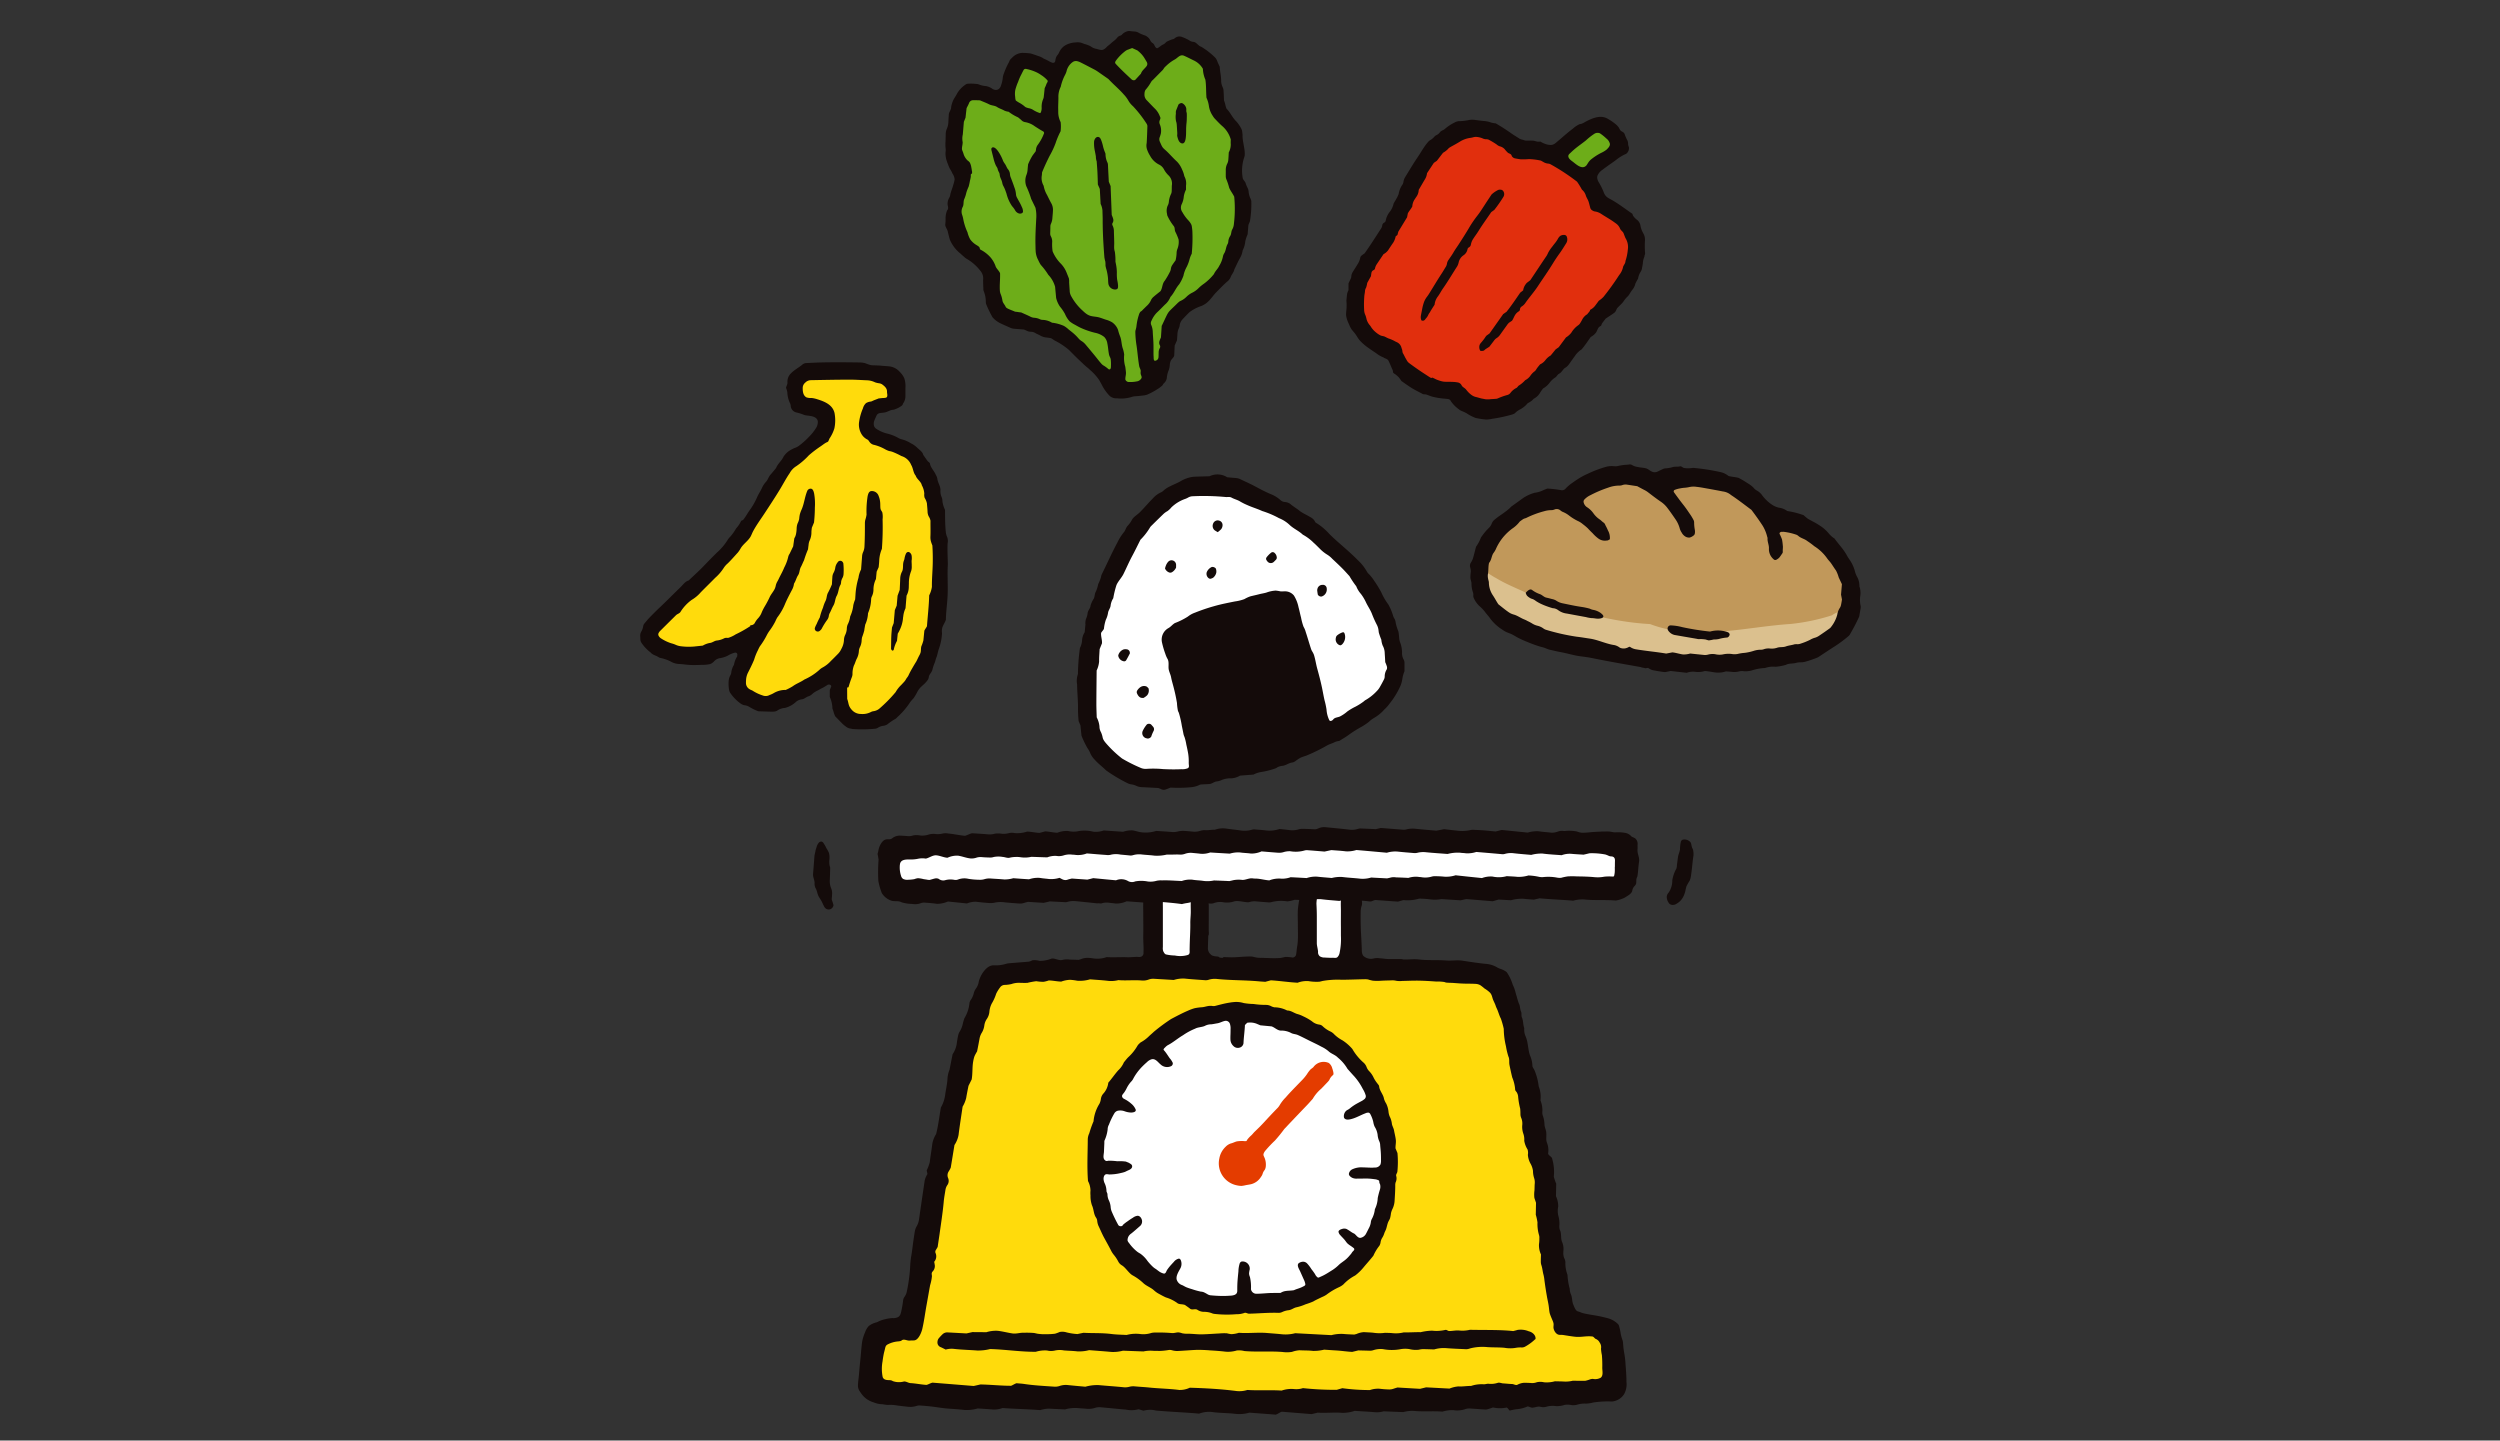 <svg xmlns="http://www.w3.org/2000/svg" width="328" height="189" viewBox="0 0 328 189">
  <rect x="0" y="0" width="328" height="189" fill="#333333" stroke="none"/>
  <g id="infographic09" transform="translate(-616 -4451)">
    <rect id="長方形_4356" data-name="長方形 4356" width="328" height="189" transform="translate(616 4451)" fill="none"/>
    <g id="グループ_8652" data-name="グループ 8652" transform="translate(700 4455.063)">
      <path id="パス_11397" data-name="パス 11397" d="M612.9,318.74c-.441,0-.732-.486-1.16-1.287-1.016-2.016-3.018-3.129-4.412-4.736-1.531-1.564-4.3-2.206-6.382-3.007-2.813.02-4.245-1.2-4.614-4.262.082-2.594-.647-3.7-2.94-5.1-3.316-2.437-1.669-6.308-.863-9.464-.111-1.008-.818-1.751-1.072-2.622-.474-1.86.165-3.874.295-5.809,1.694-7.128,5.171.295,6.833-3.7.971-5.464,2.8-3.208,5.907-2.34a1.238,1.238,0,0,0,1.243-1.094c1.428-3.794,4.507,1.038,6.463-1.145,1.608-1.246,2.013-2.537,4.169-1.321.37.454,1.336,1.917,1.863,1.685.677-.023,1.215-.614,1.8-1a3.663,3.663,0,0,0,1.152-.544,13.765,13.765,0,0,1,3.978,2.5c.977,1.9.568,4.5,1.386,6.553,1.264,1.465,2.313,2.916,2.224,4.954.057,1.333-.516,2.706-.19,3.853.149.591.726,1.239.771,1.8a14.345,14.345,0,0,1-6.06,14.213c-3.85,1.43-2.8,4.66-4.1,7.5-.32,3.714-2.518,4.333-6.285,4.377" transform="translate(-550.399 -271.425)" fill="#6dad19"/>
      <path id="パス_11398" data-name="パス 11398" d="M608.65,273.2c.065.025.129.051.194.07a3.3,3.3,0,0,1,.693.258c.139.078.268.176.41.246a2.221,2.221,0,0,0,.458.132,3.646,3.646,0,0,0,.564.135c.348.032.612-.243.83-.474a1.4,1.4,0,0,1,.183-.146c.22-.178.424-.377.651-.55a2.428,2.428,0,0,0,.452-.431.766.766,0,0,1,.414-.28.376.376,0,0,0,.182-.1,1.544,1.544,0,0,1,.861-.5,1.153,1.153,0,0,1,.333.016c.162.024.324.033.488.044a1.133,1.133,0,0,1,.6.2,5.718,5.718,0,0,0,.837.34,1.661,1.661,0,0,1,.456.351,1.1,1.1,0,0,1,.174.271.848.848,0,0,0,.284.342.573.573,0,0,1,.234.243c.081.177.246.573.5.4a2.313,2.313,0,0,0,.3-.21,2,2,0,0,1,.471-.279c.132-.075.265-.269.4-.339a5.713,5.713,0,0,1,.628-.269c.081-.028.174-.037.249-.068a1.864,1.864,0,0,0,.233-.164.916.916,0,0,1,.869-.1,5.264,5.264,0,0,1,.987.469,1,1,0,0,0,.511.172c.38.028.656.554,1.013.637a9.669,9.669,0,0,1,1.862,1.453,1.655,1.655,0,0,1,.261.477c.083.228.195.444.311.7.022.575.181,1.183.186,1.792a1.985,1.985,0,0,0,.195.88,1.3,1.3,0,0,1,.123.531c.029.425.041.851.056,1.217.166.392.185.728.33,1.076.546.557.731,1.129,1.294,1.686a4.385,4.385,0,0,1,.621.9,1.17,1.17,0,0,1,.153.52c.009.121.039.243.037.364-.022.853.318,1.705.288,2.559a1.092,1.092,0,0,1-.069.356,5.478,5.478,0,0,0-.2,2.7c.023.251.314.445.381.676a3.519,3.519,0,0,0,.279.674,1.4,1.4,0,0,1,.122.529,2.678,2.678,0,0,0,.259.871.96.96,0,0,1,.089.35,13.3,13.3,0,0,1-.182,2.587c-.054.136-.123.305-.2.491-.033.409-.069.834-.1,1.216a5.489,5.489,0,0,0-.306.9,3.214,3.214,0,0,1-.348,1.219,2.763,2.763,0,0,1-.362,1.023c-.267.477-.487.979-.727,1.47-.062.373-.348.637-.473.981a1.424,1.424,0,0,1-.428.586c-.513.434-.967.926-1.439,1.4s-.72.933-1.227,1.368a2.786,2.786,0,0,1-.779.47,5.37,5.37,0,0,0-1.559.819c-.305.3-.6.608-.888.921a1.438,1.438,0,0,0-.383.813,1.157,1.157,0,0,1-.1.348,1.941,1.941,0,0,0-.187.7c-.013.3-.045.608-.066.9-.1.23-.2.453-.3.685-.018.415-.039.839-.058,1.265-.009.249-.323.48-.443.694a1.687,1.687,0,0,0-.138.527,2.43,2.43,0,0,1-.132.715,3.152,3.152,0,0,0-.26,1.058,1.157,1.157,0,0,1-.327.636.953.953,0,0,0-.144.153.737.737,0,0,1-.13.2,4.364,4.364,0,0,1-.655.485,8.924,8.924,0,0,1-1.31.7,2.222,2.222,0,0,1-.609.123c-.3.046-.6.069-.9.094a1.58,1.58,0,0,0-.536.093,4.625,4.625,0,0,1-1.9.18,1.346,1.346,0,0,1-.968-.3,5.658,5.658,0,0,1-1.088-1.549c-.1-.177-.2-.357-.3-.534a6.6,6.6,0,0,0-1.184-1.32,4.963,4.963,0,0,0-.435-.387c-.312-.245-.584-.533-.875-.8-.5-.461-.974-.947-1.449-1.431a9.47,9.47,0,0,0-1.913-1.27c-.15-.1-.306-.2-.471-.3-.172-.028-.349-.064-.529-.082a2.069,2.069,0,0,1-.869-.254c-.207-.122-.44-.207-.651-.328a1.1,1.1,0,0,0-.574-.178c-.428-.029-.322-.043-.922-.294l-1.271-.1a1.554,1.554,0,0,1-.526-.132c-.387-.175-.779-.336-1.16-.523a3.205,3.205,0,0,1-1.172-.853,14.387,14.387,0,0,1-.8-1.636.932.932,0,0,1-.081-.354,3.694,3.694,0,0,0-.27-1.426.9.9,0,0,1-.052-.358c-.017-.365-.034-.731-.034-1.1a1.547,1.547,0,0,0-.312-1.164,6.206,6.206,0,0,0-1.83-1.624,1.479,1.479,0,0,1-.294-.217c-.183-.153-.36-.312-.534-.476a4.628,4.628,0,0,1-1.391-1.83c-.11-.364-.2-.74-.286-1.11-.068-.279-.327-.567-.318-.852a5.851,5.851,0,0,0,.04-.851,2.738,2.738,0,0,1,.167-.927.466.466,0,0,1,.088-.16c.185-.257-.009-.553.008-.86a1.578,1.578,0,0,1,.2-.7,1.127,1.127,0,0,0,.137-.336c.078-.493.3-.932.417-1.413a3.594,3.594,0,0,0,.172-.7,1.527,1.527,0,0,0-.267-.739c-.051-.094-.093-.195-.14-.291-.03-.059-.063-.116-.1-.174-.048-.082-.1-.163-.147-.246a4.7,4.7,0,0,1-.21-.514,4.489,4.489,0,0,1-.174-.464,3.124,3.124,0,0,1-.161-.953c0-.159.03-.316.03-.473a2.459,2.459,0,0,0-.024-.32,4.947,4.947,0,0,1,0-.8c.009-.312.015-.625.024-.938a1.8,1.8,0,0,1,.141-.713,2.267,2.267,0,0,0,.207-.882c.017-.365.041-.73.063-1.089.075-.3.3-.553.3-.862a3.265,3.265,0,0,1,.543-1.382c.052-.109.135-.2.181-.317a3.528,3.528,0,0,1,1.142-1.26.588.588,0,0,1,.333-.133,6.834,6.834,0,0,1,1.337.058,3.288,3.288,0,0,0,1.059.256,2.231,2.231,0,0,1,.867.389.973.973,0,0,0,.287.1.631.631,0,0,0,.489-.1.921.921,0,0,0,.314-.507,3.624,3.624,0,0,0,.22-.96,2.111,2.111,0,0,1,.167-.624,9.1,9.1,0,0,1,.628-1.4,1.694,1.694,0,0,0,.086-.206,1.1,1.1,0,0,1,.321-.386,1.935,1.935,0,0,1,1.337-.663,9,9,0,0,1,1.028.062,2.149,2.149,0,0,1,.294.076c.264.086.526.173.786.269a2.936,2.936,0,0,1,.555.23,1.342,1.342,0,0,0,.195.126c.195.081.383.172.569.271a3.377,3.377,0,0,0,.442.221.431.431,0,0,0,.348.018c.144-.081.138-.268.164-.409a1.477,1.477,0,0,1,.124-.375.945.945,0,0,1,.114-.176,1.4,1.4,0,0,0,.228-.352,2.106,2.106,0,0,1,.644-.835,2.391,2.391,0,0,1,.761-.367,3.221,3.221,0,0,1,.412-.1c.15-.023.3-.023.451-.04a1.686,1.686,0,0,1,.621.048,2.99,2.99,0,0,1,.307.112m-5.425,16.9c-.007.112-.013.233-.024.355a2.043,2.043,0,0,0,.237,1.409,3.528,3.528,0,0,0,.438,1.191c.189.38.372.762.578,1.132a1.714,1.714,0,0,1,.2.879c-.006.364-.054.728-.078,1.093a2.1,2.1,0,0,1-.191.7.914.914,0,0,0-.07.355c0,.3-.012.609-.021.913a.737.737,0,0,0,.084.351,1.5,1.5,0,0,1,.18.7,6.043,6.043,0,0,0,.052,1.275,4.961,4.961,0,0,0,1.109,1.651,3.633,3.633,0,0,1,.759,1.234c.093.223.18.45.267.667a2.078,2.078,0,0,1,.033.532c.015.208.027.418.042.628s.028.406.039.61a1.627,1.627,0,0,0,.23.637,7.073,7.073,0,0,0,1.482,1.846,4.022,4.022,0,0,0,.425.367,1.822,1.822,0,0,0,.532.283c.359.114.746.112,1.109.2.325.082.636.212.953.314a3.22,3.22,0,0,1,.836.351,2.182,2.182,0,0,1,.616.67,1.729,1.729,0,0,1,.2.51,7.461,7.461,0,0,0,.249.729c.165.464.157.957.295,1.427a4.07,4.07,0,0,1,.215.9,4.141,4.141,0,0,0,.147,1.609c.028.242.066.482.083.724.022.3-.092.608-.077.911.007.145.219.32.37.341a4.1,4.1,0,0,0,1.088-.066.826.826,0,0,0,.662-.443c.06-.184-.069-.356-.107-.53a1.036,1.036,0,0,1,0-.337c.024-.244-.16-.477-.2-.716q-.073-.439-.126-.881c-.073-.583-.129-1.169-.211-1.75a12.671,12.671,0,0,1-.167-1.784,1.078,1.078,0,0,1,.039-.317,2.555,2.555,0,0,0,.111-.518,7.085,7.085,0,0,1,.309-1.435,1.149,1.149,0,0,1,.2-.42.939.939,0,0,1,.156-.107,2.491,2.491,0,0,0,.213-.214c.177-.167.344-.344.524-.51a2.171,2.171,0,0,0,.517-.737,1.326,1.326,0,0,1,.344-.421c.273-.242.563-.462.879-.719.288-.41.207-.95.564-1.369a10.189,10.189,0,0,0,.644-1.1,1.267,1.267,0,0,0,.168-.516,1.209,1.209,0,0,1,.213-.5c.135-.2.279-.4.4-.565a5.054,5.054,0,0,0,.132-.941,1.463,1.463,0,0,1,.1-.536,2.522,2.522,0,0,0,.163-1.255,7.536,7.536,0,0,0-.419-1c-.136-.269-.033-.547-.228-.775a6.7,6.7,0,0,1-.846-1.4c-.008-.061-.017-.121-.023-.182a1.743,1.743,0,0,1,.071-1.059,1.331,1.331,0,0,0,.166-.517,2.941,2.941,0,0,1,.29-1.046.86.86,0,0,0,.082-.35c.017-.243.011-.487.017-.73a1.508,1.508,0,0,0-.387-1.314,3.177,3.177,0,0,1-.66-.865,1.452,1.452,0,0,0-.66-.61,2.717,2.717,0,0,1-1.145-1.139,3.833,3.833,0,0,1-.394-.819,1.616,1.616,0,0,1-.051-.85c.047-.727.066-1.455.093-2.184a.591.591,0,0,0-.1-.346,15.46,15.46,0,0,0-1.785-2.3,2.856,2.856,0,0,1-.587-.7,4.239,4.239,0,0,0-.652-.873c-.6-.691-1.313-1.27-1.933-1.94a.915.915,0,0,0-.14-.117q-.672-.47-1.345-.936a4.114,4.114,0,0,0-.47-.278c-.591-.309-1.182-.622-1.779-.917a1.69,1.69,0,0,0-.339-.128.743.743,0,0,0-.693.108,2.037,2.037,0,0,0-.784,1.191,2.286,2.286,0,0,1-.207.5,6.126,6.126,0,0,0-.555,1.536,2.862,2.862,0,0,0-.306,1.407c0,.426-.023.852-.03,1.279,0,.243.013.487.009.73a2.919,2.919,0,0,0,.315,1.222,4.827,4.827,0,0,1-.01,1.207,10.4,10.4,0,0,0-.662,1.572,11.2,11.2,0,0,1-.773,1.643c-.355.7-.685,1.416-.987,2.156m-10.406-4.955a2.381,2.381,0,0,0-.017,1c.008.3-.093.579-.094.873a.414.414,0,0,0,.028.167c.048.142.111.277.157.42a2,2,0,0,0,.565.957,1.074,1.074,0,0,1,.289.279,2.059,2.059,0,0,1,.195.635q.04.188.062.38a1.022,1.022,0,0,1,.028.385c-.027.066-.086.049-.127.1-.059.069-.025.235-.035.322a3.867,3.867,0,0,1-.115.557,6.935,6.935,0,0,1-.168.762,6.8,6.8,0,0,0-.3.781,4.482,4.482,0,0,1-.279.865c-.147.332-.024.714-.211,1.038a1.345,1.345,0,0,0-.092.943,3.883,3.883,0,0,1,.183.687,7.272,7.272,0,0,0,.545,1.673,3.719,3.719,0,0,0,.354.925,2.6,2.6,0,0,0,.538.558c.165.139.453.278.614.423s.054.313.244.4a4.5,4.5,0,0,1,1.284,1.006,3.7,3.7,0,0,1,.676,1.211c.121.276.457.565.565.854.03.723-.067,1.453-.03,2.182a1.565,1.565,0,0,0,.1.533,3.567,3.567,0,0,1,.242.874c.048.311.295.525.415.8.071.173.341.279.512.356.222.1.555.216.728.3.417.037.414.068.8.1.372.168.763.334,1.145.519a1.307,1.307,0,0,0,.577.181,1.964,1.964,0,0,1,.7.175.946.946,0,0,0,.348.1,2.5,2.5,0,0,1,1.275.371,5.237,5.237,0,0,1,1.557.418,3.416,3.416,0,0,1,.639.481c.141.108.281.216.419.329a6.439,6.439,0,0,1,.816.777c.059.067.115.132.179.192a1.616,1.616,0,0,0,.253.2,2.143,2.143,0,0,1,.515.434c.449.535.9,1.072,1.338,1.613.269.333.535.687.824,1a1.237,1.237,0,0,0,.294.215,4.3,4.3,0,0,1,.492.359c.067.058.135.132.231.11.2-.044.176-.335.18-.484a4.979,4.979,0,0,0-.036-.879,1.7,1.7,0,0,0-.147-.358,1.839,1.839,0,0,1-.1-.389c-.075-.432-.1-.872-.192-1.3a1.538,1.538,0,0,0-.41-.849,2.811,2.811,0,0,0-1.221-.549,10.544,10.544,0,0,1-1.956-.689c-.221-.113-.436-.233-.65-.356a3.691,3.691,0,0,1-.721-.465,3.416,3.416,0,0,1-.6-.959,5.793,5.793,0,0,0-.651-.955,3.374,3.374,0,0,1-.508-1.143c-.047-.5-.092-.982-.135-1.462a3.664,3.664,0,0,0-.892-1.572,8.709,8.709,0,0,0-.988-1.306,4.41,4.41,0,0,1-.339-.639,2.775,2.775,0,0,1-.335-1.218c-.018-.242-.015-.486-.022-.729-.032-1.157.04-2.312.1-3.467a4.933,4.933,0,0,0-.1-1.439c-.189-.39-.374-.773-.561-1.155a12.629,12.629,0,0,0-.651-1.693,2.129,2.129,0,0,1,.009-1.42,2.3,2.3,0,0,0,.168-.7c.014-.243.044-.485.066-.727a7.888,7.888,0,0,1,.569-1.133c.139-.2.289-.389.418-.562.021-.088.039-.146.048-.206a1.2,1.2,0,0,1,.245-.672,6.138,6.138,0,0,0,.783-1.424.237.237,0,0,0-.082-.326c-.372-.2-.726-.432-1.083-.66a2.962,2.962,0,0,0-1.328-.565.859.859,0,0,1-.465-.269c-.135-.121-.279-.234-.419-.35a5.975,5.975,0,0,1-1.239-.735,2,2,0,0,1-.537-.139c-.316-.188-.675-.282-.978-.482-.318-.208-.7-.18-1.03-.348-.378-.192-.779-.341-1.219-.53-.252-.006-.555-.025-.858-.013a.562.562,0,0,0-.568.365c-.086.227-.21.439-.327.68-.045.4-.092.821-.137,1.24-.069.174-.138.343-.219.549-.043.508-.088,1.054-.138,1.649m26.113,25.09c1.032-2.153.576-1.474,2.022-2.912a3.2,3.2,0,0,1,.275-.241.573.573,0,0,1,.157-.09,2.535,2.535,0,0,0,.75-.512,3,3,0,0,1,.731-.541,3.054,3.054,0,0,0,.89-.63,5.232,5.232,0,0,1,.7-.575,6.93,6.93,0,0,0,1.311-1.265c.167-.4.518-.685.691-1.072a3.771,3.771,0,0,0,.478-1.178,1.244,1.244,0,0,1,.2-.507c.215-.374.2-.828.435-1.2a.838.838,0,0,0,.083-.35,1.526,1.526,0,0,1,.241-.683c.17-.264.119-.6.273-.864a1.679,1.679,0,0,0,.213-.689,16.492,16.492,0,0,0,.047-3.6c-.2-.428-.518-.807-.669-1.2a7.854,7.854,0,0,0-.341-1.037,1.159,1.159,0,0,1-.1-.533c-.006-.244.007-.488,0-.732a1.817,1.817,0,0,1,.213-.877,1.4,1.4,0,0,0,.125-.531c.026-.3.039-.608.054-.9a2.279,2.279,0,0,0,.263-1.068c-.021-.242,0-.487,0-.638a3.631,3.631,0,0,0-1.107-1.749c-.322-.276-.615-.592-.91-.9a2.014,2.014,0,0,1-.335-.432,3.1,3.1,0,0,1-.522-1.347,3.775,3.775,0,0,0-.312-1.042c-.069-.79-.024-1.586-.144-2.371a3.982,3.982,0,0,1-.327-1.43,2.689,2.689,0,0,0-1.172-1.087c-.438-.208-.867-.439-1.312-.63-.522-.225-.845.328-1.253.522a5.358,5.358,0,0,0-1.134.863,1.222,1.222,0,0,0-.287.34,1.641,1.641,0,0,1-.258.295q-.568.573-1.134,1.149a.949.949,0,0,0-.242.271,6,6,0,0,1-.735,1.041,1.013,1.013,0,0,0-.133.523,1.032,1.032,0,0,0,.289.834c.384.392.755.795,1.148,1.179a2.75,2.75,0,0,1,.573.924c.1.224.113.229,0,.512a.661.661,0,0,0-.009.529,2.117,2.117,0,0,1,.138,1.252,4.447,4.447,0,0,1-.167.519.767.767,0,0,0,.042.53c.3.674.306.729.684,1.061.552.484,1.013,1.055,1.558,1.544a3.2,3.2,0,0,1,.681,1.062,3.617,3.617,0,0,1,.289.86,1.943,1.943,0,0,1,.219,1.239c0,.182,0,.365,0,.523a3.087,3.087,0,0,0-.29.89,2.834,2.834,0,0,1-.288,1.047,1.033,1.033,0,0,0,.113,1.034,5.166,5.166,0,0,0,.746,1.031,2.439,2.439,0,0,1,.334.431.927.927,0,0,1,.138.333,6.657,6.657,0,0,1,.084.725,20.589,20.589,0,0,1-.085,2.92,3.232,3.232,0,0,0-.273.674,5.171,5.171,0,0,1-.371,1.02,4.094,4.094,0,0,0-.444,1.191,5.13,5.13,0,0,1-.569,1.134c-.445.507-.675,1.157-1.138,1.648a2.582,2.582,0,0,1-.743,1.026c-.342.345-.681.7-1.038,1.028a3.443,3.443,0,0,0-.7,1.057.624.624,0,0,0-.056.522,2.459,2.459,0,0,1,.215.877c.027.658.1,1.314.1,1.969,0,.279,0,.557,0,.836,0,.178,0,.357.017.534.01.144-.029.53.193.526a.556.556,0,0,0,.359-.207.636.636,0,0,0,.093-.347c.012-.214.009-.429.017-.644a1.273,1.273,0,0,1,.172-.516.346.346,0,0,0-.028-.339.677.677,0,0,1-.041-.529c.056-.173.135-.337.195-.484.036-.512.067-1,.1-1.545m-15.353-31.16a4.673,4.673,0,0,0,.219-.51c.056-.178.257-.358.144-.508a3.734,3.734,0,0,0-.815-.693,4.044,4.044,0,0,0-.792-.442,5.867,5.867,0,0,0-1.14-.357.332.332,0,0,0-.332.062.661.661,0,0,0-.093.149c-.12.221-.224.449-.342.671a7.062,7.062,0,0,0-.334.8,6.751,6.751,0,0,0-.374,1.081,2.784,2.784,0,0,0-.008.921,1.389,1.389,0,0,0,.077.444c.013.02.042.03.057.044a3.574,3.574,0,0,0,.381.245,4.011,4.011,0,0,1,.76.525.471.471,0,0,0,.154.094,2.663,2.663,0,0,0,.341.108,1.525,1.525,0,0,1,.508.176,3.972,3.972,0,0,0,.974.466c.024.007.087-.06.112-.1a1.541,1.541,0,0,0,.1-.7,2.565,2.565,0,0,1,.21-1.056,1.036,1.036,0,0,0,.078-.349c.043-.359.078-.72.114-1.067m11.479-5.265c-.159.061-.325.123-.492.19a1.337,1.337,0,0,0-.327.148,6.034,6.034,0,0,0-1.286,1.276c-.153.218-.174.33-.046.468.657.714,1.368,1.375,2.078,2.034a.443.443,0,0,0,.151.091.434.434,0,0,0,.18.02.286.286,0,0,0,.158-.066c.249-.264.489-.533.735-.8.132-.425.517-.662.756-1.01a.49.49,0,0,0,.015-.508c-.157-.258-.3-.526-.477-.769a3.883,3.883,0,0,0-.766-.765l-.679-.307" transform="translate(-550.514 -271.549)" fill="#140b0a"/>
      <path id="パス_11399" data-name="パス 11399" d="M608.626,295.413c0-.174-.006-.349-.008-.523,0-.151,0-.3,0-.452,0-.383-.023-.77-.028-1.157a2.484,2.484,0,0,0-.241-.868c-.037-.668-.075-1.335-.109-1.966l-.254-.58c-.016-.5-.029-1.047-.055-1.591-.024-.485-.066-.97-.1-1.45a1.887,1.887,0,0,1-.106-.634c-.033-.218-.077-.434-.118-.651a4.742,4.742,0,0,1-.118-1.306c.026-.291.258-.7.6-.6.228.067.312.356.387.556a6.325,6.325,0,0,1,.211.761,5.372,5.372,0,0,0,.272.782.582.582,0,0,1,.031.18,2.608,2.608,0,0,0,.246,1.055.809.809,0,0,1,.076.354c.033.728.074,1.455.11,2.174l.235.571c.047,1.217.1,2.492.146,3.779.06.158.136.325.185.5a.673.673,0,0,1-.05.526.344.344,0,0,0-.037.337,1.637,1.637,0,0,1,.188.7c.008.553.039,1.1.043,1.656,0,.248-.024.5,0,.745a2.312,2.312,0,0,0,.084.393,7.916,7.916,0,0,1,.077,1.283c.024.116.047.233.071.35a5.659,5.659,0,0,1,.113,1.077,6.022,6.022,0,0,0,.031.856c.032.23.093.458.111.691a1.594,1.594,0,0,1,0,.45c-.044.177-.2.225-.365.23a.907.907,0,0,1-.891-.76c-.032-.263-.029-.53-.054-.793a7.138,7.138,0,0,0-.19-1.043,3.987,3.987,0,0,1-.132-.525,4.335,4.335,0,0,0-.022-.545,4.083,4.083,0,0,1-.125-.57c-.046-.6-.089-1.2-.125-1.8s-.063-1.206-.081-1.809c0-.127-.007-.254-.009-.381" transform="translate(-547.946 -269.719)" fill="#140b0a"/>
      <path id="パス_11400" data-name="パス 11400" d="M597.013,288.885a1.737,1.737,0,0,1-.144-.564.792.792,0,0,0-.11-.284,1.869,1.869,0,0,1-.15-.386.5.5,0,0,0-.04-.134c-.066-.129-.153-.244-.214-.377a4.868,4.868,0,0,1-.28-.848c-.075-.294-.151-.587-.222-.882-.031-.128-.112-.359-.044-.491a.237.237,0,0,1,.2-.113c.259-.007.506.313.643.491a5.5,5.5,0,0,1,.675,1.3,2.656,2.656,0,0,0,.252.4c.133.2.21.435.347.637a1.14,1.14,0,0,1,.3.691,1.391,1.391,0,0,0,.132.509c.151.406.309.812.445,1.224a3.111,3.111,0,0,1,.212.905,1.076,1.076,0,0,0,.147.471c.205.4.452.775.617,1.193a1.24,1.24,0,0,1,.153.647c-.047.2-.313.25-.482.221a.842.842,0,0,1-.563-.454,3.2,3.2,0,0,0-.393-.526,5.14,5.14,0,0,1-.731-1.657c-.054-.149-.108-.3-.16-.447a4.476,4.476,0,0,0-.273-.583,1.535,1.535,0,0,1-.124-.409,2.44,2.44,0,0,0-.167-.471c-.01-.022-.02-.045-.029-.067" transform="translate(-549.718 -269.539)" fill="#140b0a"/>
      <path id="パス_11401" data-name="パス 11401" d="M618.179,282.715c0,.023,0,.047-.006.07-.032.472,0,.937-.049,1.408-.031.289-.1.995-.57.849-.364-.113-.477-.593-.558-.917a.738.738,0,0,1,0-.266,3.652,3.652,0,0,0-.016-.418c-.016-.288-.034-.575-.055-.861a1.826,1.826,0,0,0-.092-.438,2.858,2.858,0,0,1-.02-.98,1.4,1.4,0,0,1,.015-.394c.094-.235.207-.515.319-.8a.547.547,0,0,1,.471-.2.99.99,0,0,1,.55.675c.037.158-.013.322.029.48a1.128,1.128,0,0,1,.044.206c.015.238.006.481,0,.72,0,.29-.041.571-.065.859" transform="translate(-546.537 -270.304)" fill="#140b0a"/>
      <path id="パス_11402" data-name="パス 11402" d="M679.01,429.082c.087-2.167-1.271-4.007-3.658-3.537a15.282,15.282,0,0,1-2.676-.194,95.518,95.518,0,0,1-2.47-18.873c-.482-3.556-1.8-6.315-1.913-9.825-.532-2.76-1.451-5.644-1.916-8.453a19.9,19.9,0,0,0-2.151-7.191c-1.219-1.743-3.318-1.823-4.851-1.825-7.046-.419-14.905-.765-21.533-.087-8.717-.636-17.312-.341-25.889-.294-2.807-.132-5.776.123-8.534.155-1.766.369-5.084-.154-5.813,1.991a45.159,45.159,0,0,0-3.33,10.518,2.852,2.852,0,0,1-.466,1.822,9.821,9.821,0,0,1-.682,2.6c-.61,1.55-.234,3.67-1.079,5.049-.444.993-.267,2.54-.711,3.393a1.791,1.791,0,0,0-.182,1.8c-1.229,2.769-.579,6.157-1.671,8.857-.207.75.24,1.073-.38,1.519l.172.6a.553.553,0,0,1,.037.245h0c-.343.106-.317,1.031-.408,1.267-.5,1.253-.663,7.627-1.9,7.417a2.1,2.1,0,0,0-1.472.143c-.814.108-2.606.305-2.767,2-.334,1.563-1.209,4.616,1.118,5.189,3.781.863,7.826.26,11.713.852a4.722,4.722,0,0,1,2.443-.145,6.512,6.512,0,0,0,3.268-.23,28.522,28.522,0,0,0,5.456.357,125.684,125.684,0,0,1,15.781.519c2.354-.519,4.955-.127,7.41.135,9.762-.273,19.056-.388,28.109-.322a26.106,26.106,0,0,1,8.917-.469c1.611-.617,4-.263,5.8-.491a14.867,14.867,0,0,0,3.921-.307,2.47,2.47,0,0,0,1.746-.4c1.026-1.036.561-2.59.562-3.782" transform="translate(-551.757 -255.315)" fill="#ffdb0c"/>
      <path id="パス_11403" data-name="パス 11403" d="M679.162,364.784c-1.724-.662-3.132-.314-4.87-.324-6.546-.035-13.123-.058-19.725-.253-12.119-.352-24.161.014-36.234.377-2.7-.165-5.7.114-8.419-.245-.933.471-2.191-.025-3.079.291a45.808,45.808,0,0,1-6.371.218c-2.324-.227-4.785.439-7-.142a2.912,2.912,0,0,0-1.756.181c-.807-.208-2.007-.456-2.7.048-.694.139-1.445.144-2.105.221-2.689-.466-3.164,3.094-1.621,4.546a4.066,4.066,0,0,0,2.3.182c.957-.183,1.93.338,2.665-.075a1.8,1.8,0,0,0,1.643.136c5.866-.032,12.158-.255,18.114.006a12.918,12.918,0,0,1,3.838.1c.345,0,.95-.23.983-.108a1.987,1.987,0,0,0,1.765.236c1.656,0,3.674-.126,5.381-.115,13.348.038,26.813-.83,40.162-.334a60.263,60.263,0,0,1,10.114-.015c2.16-.434,4.513.061,6.777-.159,1.639-.158,1.325-1.487,1.393-2.46.091-.993-.131-2.136-1.244-2.309" transform="translate(-551.442 -257.531)" fill="#fff"/>
      <path id="パス_11404" data-name="パス 11404" d="M619.656,370.149a1.392,1.392,0,0,0-1.468-.039c-1.435-.153-3.957-.849-3.808,1.586v5.086a1.964,1.964,0,0,0,1.041,2,5.946,5.946,0,0,0,4.394-.231,39.114,39.114,0,0,0,.367-6.387c.021-.63.235-1.443-.526-2.019" transform="translate(-546.901 -256.648)" fill="#fff"/>
      <path id="パス_11405" data-name="パス 11405" d="M636.938,370.408c-.811-1.006-2.067-.643-3.093-.842-2.1-.4-2.125,1.725-1.885,3.048.083,2.811-.9,7.121,2.685,6.749,2.867.245,2.7-2.319,2.606-5.465-.279-1.567.531-1.947-.313-3.49" transform="translate(-544.252 -256.705)" fill="#fff"/>
      <path id="パス_11406" data-name="パス 11406" d="M625.842,383.166c5.619-.592,20.6,5.137,20.6,19.746s-10.267,19.2-19.2,19.2-19.261-5.65-19.261-18.691,8.1-19.233,17.863-20.26" transform="translate(-547.87 -254.643)" fill="#fff"/>
      <path id="パス_11407" data-name="パス 11407" d="M681.286,431.54a11.581,11.581,0,0,0-.163-1.312,11.014,11.014,0,0,1-.152-1.28,1.62,1.62,0,0,0-.112-.539,5.044,5.044,0,0,1-.234-.966,6.326,6.326,0,0,0-.214-.874.572.572,0,0,0-.142-.2,3.021,3.021,0,0,0-1.261-.722,17.631,17.631,0,0,0-2.2-.457c-.377-.071-.773-.133-1.149-.234a2.2,2.2,0,0,1-.325-.122c-.122-.051-.255-.071-.376-.132-.255-.131-.407-.6-.518-.853-.193-.438-.112-.935-.326-1.373a1.947,1.947,0,0,1-.142-.692,8.78,8.78,0,0,1-.295-1.849,4.234,4.234,0,0,1-.275-1.627,1.255,1.255,0,0,0-.162-.569,1.81,1.81,0,0,1-.112-.7c.01-.07,0-.152.01-.234a2.268,2.268,0,0,0-.164-1.158c-.223-.509-.04-1.108-.3-1.606a.6.6,0,0,1-.052-.234,2.22,2.22,0,0,1-.02-.234,3.632,3.632,0,0,0-.132-1.4,2.713,2.713,0,0,1-.01-1.179,3.206,3.206,0,0,0-.295-1.373c.01-.548.021-1.1.031-1.636a6.3,6.3,0,0,1-.315-.935,6.022,6.022,0,0,0-.213-2.328c.009-.244-.549-.478-.53-.712a2.7,2.7,0,0,0-.152-1.393,1.375,1.375,0,0,1-.091-.457c-.01-.315.03-.64-.01-.945s-.183-.61-.224-.914a3.693,3.693,0,0,0-.192-1.16,1.368,1.368,0,0,1-.082-.7,3.555,3.555,0,0,0-.255-1.383,3.847,3.847,0,0,0-.234-1.86,7.8,7.8,0,0,0-.529-2.044c-.071-.223-.314-.438-.295-.682a3.74,3.74,0,0,0-.335-1.362c-.265-.823-.214-1.647-.549-2.44a2.08,2.08,0,0,1-.193-.925.936.936,0,0,0-.009-.234c-.164-.437-.092-.884-.286-1.322-.122-.284,0-.539-.131-.823s-.1-.722-.265-1.006a7.65,7.65,0,0,1-.295-.966c-.112-.295-.162-.6-.265-.9-.07-.225-.173-.438-.264-.652a5.826,5.826,0,0,0-.783-1.616,2.649,2.649,0,0,0-.793-.417,2.239,2.239,0,0,1-.548-.255,3.47,3.47,0,0,0-1.454-.417c-1.017-.1-2.034-.265-3.049-.417-.7-.1-1.4.04-2.115-.021-1.179-.091-2.358.01-3.537-.131-.671-.082-1.332.02-2,0-.122,0-.224-.051-.347-.051-.173-.01-.345,0-.518,0h-1.047c-.61-.021-.671-.071-1.292-.113a2.107,2.107,0,0,0-.712.021,1.462,1.462,0,0,1-1.432-.366,1.4,1.4,0,0,1-.164-.731c-.009-.408-.03-.814-.051-1.221-.021-.579-.071-1.149-.082-1.718-.02-.742-.03-1.495-.009-2.236a2.411,2.411,0,0,1,.133-.661.963.963,0,0,0,.04-.295,1.773,1.773,0,0,0-.021-.326,1.077,1.077,0,0,0-.2-.579c-.254-.305-1.21-.284-1.566-.284a1.222,1.222,0,0,0-.762.122c-.2.152-.2.478-.223.7v.03c-.031.438,0,.886,0,1.322,0,.732-.01,1.465,0,2.186v1.078a8.819,8.819,0,0,1-.174,2.257,1.056,1.056,0,0,1-.284.56c-.173.152-.427.071-.64.081-.345.01-.7-.009-1.036-.03a1.134,1.134,0,0,1-.631-.162.679.679,0,0,1-.234-.59c-.021-.4-.173-.8-.162-1.2V372.9c0-.56-.021-1.108-.051-1.667a5.564,5.564,0,0,1,.051-.57,1.6,1.6,0,0,0,.01-.579c-.042-.2-.122-.264-.336-.284a4.239,4.239,0,0,0-1.017.021,1.405,1.405,0,0,0-.7.183,1.029,1.029,0,0,0-.2.356,1.764,1.764,0,0,0-.071.4,2.261,2.261,0,0,1-.04.244c-.041.264-.082.528-.113.8-.07.763-.02,1.545-.02,2.309,0,.731.04,1.474-.021,2.205-.021.316-.072.509-.112.823-.04.244-.04.5-.092.732a.476.476,0,0,1-.477.438,5.952,5.952,0,0,0-.936-.082,5.5,5.5,0,0,1-.681.143c-.8.061-1.637,0-2.45-.021a3.385,3.385,0,0,1-.956-.1,1.512,1.512,0,0,0-.375-.071c-.947-.03-1.892.132-2.837.1-.264-.01-.518-.01-.783-.03-.051,0-.1.1-.152.1a1.547,1.547,0,0,1-.427-.051c-.02-.01-.03-.051-.061-.071a1.073,1.073,0,0,0-.366-.061,2.364,2.364,0,0,1-.468-.1.555.555,0,0,1-.192-.122,1.071,1.071,0,0,1-.417-.813c.009-.448.02-.905.04-1.353.01-.112,0-.244.02-.356a.619.619,0,0,0,.061-.152,2.515,2.515,0,0,0-.009-.4c-.01-.469,0-.936,0-1.4v-1.962a1.412,1.412,0,0,0-.021-.284,3.762,3.762,0,0,0-.244-1.2,1.481,1.481,0,0,0-1.006-.773c-.508-.071-.823.366-.956.823a4.028,4.028,0,0,0-.133,1c-.02.478.01.956,0,1.382-.009.387-.061.886-.061,1.271.01.549-.009,1.088-.03,1.636q-.045.962-.061,1.922c0,.193.051.478-.112.621a.7.7,0,0,1-.234.1,3.48,3.48,0,0,1-1.587.04,5.8,5.8,0,0,1-1.169-.142c-.173-.052-.274-.265-.356-.417a1.263,1.263,0,0,1-.051-.549v-5.2c0-.2-.01-.488,0-.692V371a6.366,6.366,0,0,0,.061-.895c-.03-.162-.132-.173-.265-.244a3.732,3.732,0,0,0-.559-.305,1.339,1.339,0,0,0-1.2.183c-.194.122-.305.1-.335.315s-.265.64-.275.844a1.488,1.488,0,0,0,0,.2c-.019.478,0,.956,0,1.423,0,.956.021,2.023,0,2.979-.009.732.071,1.444.031,2.175a.5.5,0,0,1-.214.478.648.648,0,0,1-.436.082c-.478-.031-.945.051-1.423.04-.915-.04-1.84.041-2.756-.02a3.64,3.64,0,0,1-1.819.162,3.6,3.6,0,0,0-.467-.051,2.382,2.382,0,0,0-1.16.183c-.071.03-.152.04-.234.07-.386-.02-.783-.02-1.179-.04a2.57,2.57,0,0,0-.925.04c-.467.143-.945-.223-1.423-.173a4.256,4.256,0,0,1-1.606.305,2.406,2.406,0,0,0-.926-.081,2.468,2.468,0,0,1-.457.182c-.051.01-2.531.2-2.572.214a1.754,1.754,0,0,0-.468.082,4.543,4.543,0,0,1-1.617.182,1.342,1.342,0,0,0-.853.357c-.051.051-.132.091-.173.152a3.759,3.759,0,0,0-.905,1.636,2.024,2.024,0,0,1-.345.875,1.8,1.8,0,0,0-.305.63,2.425,2.425,0,0,1-.377.864,1.09,1.09,0,0,0-.192.427,4.555,4.555,0,0,1-.661,2c-.071.223-.153.447-.2.67a3.216,3.216,0,0,1-.427,1.1,1.4,1.4,0,0,0-.183.436,11.666,11.666,0,0,0-.2,1.16,3.457,3.457,0,0,1-.539,1.362c-.132.64-.265,1.341-.406,2.034a3.719,3.719,0,0,0-.275,1.321c-.061.7-.223,1.4-.314,2.1a4.613,4.613,0,0,1-.549,1.545c-.2,1.169-.335,2.348-.621,3.476a3.463,3.463,0,0,0-.508,1.332c-.092.792-.234,1.565-.326,2.348a5.222,5.222,0,0,1-.4,1.078c.031.173.061.326.1.478a2.732,2.732,0,0,0-.366.865c-.253,1.718-.508,3.436-.752,5.165a2.469,2.469,0,0,1-.325.874,2.022,2.022,0,0,0-.224.671c-.081.467-.142.935-.213,1.4-.071.549-.132,1.1-.223,1.647a10.98,10.98,0,0,0-.173,1.647,22.126,22.126,0,0,1-.437,3.172,1.481,1.481,0,0,1-.162.447c-.143.275-.265.347-.316.661a15.05,15.05,0,0,1-.254,1.5c-.061.284-.162.63-.457.742a1.31,1.31,0,0,1-.7.113,4.992,4.992,0,0,0-.926.142,4.115,4.115,0,0,0-1.1.406,2.716,2.716,0,0,0-1.057.478,2.213,2.213,0,0,0-.5.844,5.421,5.421,0,0,0-.386,1.23c-.122.875-.183,1.983-.286,2.857-.051.488-.091.976-.131,1.465-.041.457-.122.925-.132,1.382a1.266,1.266,0,0,0,.193.743c.081.132.173.254.264.386a2.953,2.953,0,0,0,1.576,1.118,3.138,3.138,0,0,0,1.179.254,6.229,6.229,0,0,0,.722.092,4.7,4.7,0,0,1,1.189.07c.457.061.914.113,1.373.164a2.687,2.687,0,0,0,1.169-.1,1.177,1.177,0,0,1,.457-.061c.478.031.945.071,1.423.122.865.1,1.718.265,2.583.305.63.041,1.26.092,1.891.162a5.139,5.139,0,0,0,1.687-.2c.651.04,1.362.082,2.074.143a3.3,3.3,0,0,0,1.189-.2c1.617.122,3.274.143,4.941.274a4.313,4.313,0,0,1,1.149-.193c.712.041,1.423.071,2.114.1a4.761,4.761,0,0,1,1.647-.173c.4.04.793.051,1.19.091a2.648,2.648,0,0,0,1.16-.142,1.834,1.834,0,0,1,.7-.052c1.108.092,2.206.214,3.3.305a3.426,3.426,0,0,0,1.638-.051c.223.061.436.132.661.193a3.19,3.19,0,0,1,1.636-.021c1.891.173,3.772.234,5.653.406a3.67,3.67,0,0,1,1.87-.192c.945.122,1.882.1,2.827.213a4.675,4.675,0,0,0,1.9-.152c1.158.091,2.338.173,3.466.264.275-.1.5-.284.773-.386,1.282.1,2.623.213,3.924.314.265-.061.5-.112.793-.192,1.036.081,2.135-.071,3.232.03a4.943,4.943,0,0,0,1.627-.264c.884.061,1.749.1,2.613.173a3.122,3.122,0,0,0,1.179-.112c.844.03,1.708.07,2.593.1a4.232,4.232,0,0,1,1.392-.153c1.261.122,2.522-.009,3.741.092a4.372,4.372,0,0,1,1.434-.193,3.225,3.225,0,0,0,1.636-.162,1.817,1.817,0,0,1,.7-.041c.631.031,1.261.092,1.892.123a1.434,1.434,0,0,0,.447-.1c.153-.04.305-.1.518-.173a4.3,4.3,0,0,0,1.8.01c.153.061.295.345.407.4a5.722,5.722,0,0,1,.945-.183,4.53,4.53,0,0,0,1.4-.365c.234.03.426.192.67.162s.458-.1.692-.132.478.091.711.071a1.405,1.405,0,0,0,.457-.082,2.964,2.964,0,0,1,1.158-.061,3.037,3.037,0,0,0,1.17-.162,2.649,2.649,0,0,1,.935.04,2.022,2.022,0,0,0,.7-.061,3.261,3.261,0,0,1,1.17-.142,4.069,4.069,0,0,0,.925-.143,12.52,12.52,0,0,1,2.461-.132,2.1,2.1,0,0,0,1.605-.975,2.659,2.659,0,0,0,.305-1.606c0-.823-.07-1.637-.131-2.45m-3.233,1.9a1.465,1.465,0,0,1-1.037.162,1.27,1.27,0,0,0-.426.082,3.459,3.459,0,0,1-.61.173c-.539,0-1.088-.01-1.617-.01a3.929,3.929,0,0,1-1.19.1c-.386-.02-.783-.02-1.148-.03a4,4,0,0,1-1.423.132,2.075,2.075,0,0,0-.936-.01,1.749,1.749,0,0,1-.691.112c-.316-.03-.63-.03-.946-.04a2.146,2.146,0,0,0-.926.264c-.223.1-.457-.091-.691-.1-.4-.01-.793-.061-1.189-.082-.234-.02-.468-.142-.7-.07a2.847,2.847,0,0,1-1.169.122c-.234-.031-.478.091-.712.061a4.346,4.346,0,0,0-1.617.223c-.56-.01-1.108.1-1.667.061a3.956,3.956,0,0,0-1.16.284c-1.026-.051-2.053-.112-3.07-.162-.234.061-.468.112-.792.192-.926-.051-1.953-.112-2.969-.173-.153.051-.305.092-.458.143a1.624,1.624,0,0,1-.691.112,11.693,11.693,0,0,1-1.179-.091,3.255,3.255,0,0,0-1.282.173,26.87,26.87,0,0,1-3.619-.244c-.264.081-.5.142-.731.213a39.911,39.911,0,0,1-4.433-.223,2.853,2.853,0,0,1-1.19.122,3.858,3.858,0,0,0-1.606.2c-1.525-.1-3.019.021-4.5-.081a3.49,3.49,0,0,1-1.413.142c-2.034-.264-4.076-.375-6.14-.436a3.046,3.046,0,0,1-1.373.295c-1.332-.173-2.674-.183-4.006-.326-.63-.061-1.261-.091-1.891-.152a2.025,2.025,0,0,0-.7.071,2.065,2.065,0,0,1-.7.051c-1.1-.112-2.206-.183-3.3-.284a5.791,5.791,0,0,0-1.728.213c-.691-.061-1.474-.132-2.266-.213a2.5,2.5,0,0,0-1.16.131,1.823,1.823,0,0,1-.7.071c-1.343-.091-2.684-.162-4.016-.366-.3-.04-.63-.051-.894-.081-.275.091-.5.264-.712.335-1.363,0-2.684-.152-4.027-.173-.305.071-.609.143-.884.2-1.851-.153-3.66-.295-5.4-.438-.295.071-.528.234-.783.295-.691-.04-1.392-.193-2.1-.234-.326-.021-.631-.284-.935-.193a2.408,2.408,0,0,1-1.393-.071c-.284-.2-.6-.07-.935-.183a.532.532,0,0,1-.387-.345,5.359,5.359,0,0,1-.02-2.053c.04-.335.112-.773.183-1.1.04-.162.081-.325.122-.487.07-.275.081-.478.345-.631a3.6,3.6,0,0,1,1.362-.406,1.951,1.951,0,0,0,.345-.051c.162-.031.1-.082.254-.143.3-.122.64.122.975.082.2-.021.417,0,.621-.031.529-.091.914-1.057,1.017-1.535.223-.975.356-1.982.529-2.969.173-.945.314-1.779.488-2.724a5.8,5.8,0,0,0,.243-1.219,1.512,1.512,0,0,1-.03-.366.559.559,0,0,1,.1-.2,1.034,1.034,0,0,0,.305-.823c-.021-.162-.051-.314-.082-.468a1.082,1.082,0,0,0,.2-1.1.441.441,0,0,1,.01-.436c.091-.132.162-.274.244-.406q.121-.824.244-1.648c.192-1.4.417-2.805.548-4.228.041-.549.153-1.088.234-1.637a1.493,1.493,0,0,1,.275-.651.954.954,0,0,0,.061-.905.922.922,0,0,1,.112-.884,3.815,3.815,0,0,0,.244-.457c.162-.966.325-1.982.488-2.969a3.563,3.563,0,0,0,.538-1.322c.153-1.26.356-2.5.53-3.71a4.12,4.12,0,0,0,.468-1.129c.091-.549.2-1.088.305-1.606.152-.305.295-.59.417-.834.142-.813.061-1.6.2-2.369a4.077,4.077,0,0,1,.173-.691,5.968,5.968,0,0,1,.336-.621c.112-.539.213-1.078.314-1.627a2.247,2.247,0,0,1,.336-.874,2.5,2.5,0,0,0,.3-.895,1.972,1.972,0,0,1,.336-.874,1.987,1.987,0,0,0,.325-.874,2.886,2.886,0,0,1,.315-1.139,5.99,5.99,0,0,0,.579-1.282,4.5,4.5,0,0,1,.5-.813.759.759,0,0,1,.579-.345,4.518,4.518,0,0,0,.915-.112,3.032,3.032,0,0,1,1.169-.162c.316.009.63.02.945,0a10.565,10.565,0,0,1,1.149-.214,6.05,6.05,0,0,0,.945.082,3.78,3.78,0,0,0,.7-.183c.539.01,1.1.143,1.636.152a3.836,3.836,0,0,1,1.16-.234,7.36,7.36,0,0,1,.946.122,4.67,4.67,0,0,0,1.667-.183c.752.061,1.545.1,2.328.193a3.755,3.755,0,0,0,1.392-.091c1.027.091,2.044-.042,3.07.051a2.064,2.064,0,0,0,.926-.132,1.679,1.679,0,0,1,.7-.092c.865.052,1.739.1,2.572.153a4.066,4.066,0,0,1,1.423-.183c.945.1,1.891.152,2.8.223.122-.02.2-.02.274-.04a2.668,2.668,0,0,1,1.169-.132c1.882.193,3.772.143,5.653.326.234.02.478.03.682.051.253-.071.487-.132.742-.2,1.16.071,2.339.254,3.508.316a3.365,3.365,0,0,1,1.413-.213,6.155,6.155,0,0,0,1.434.081,2.764,2.764,0,0,0,.387-.091,11.42,11.42,0,0,1,2.571-.164c.987-.009,1.983-.051,2.969-.07a2.4,2.4,0,0,1,.467.03,5.3,5.3,0,0,0,.641.162,7.092,7.092,0,0,0,1.148,0c.417-.02.823-.03,1.24-.04a2.05,2.05,0,0,1,.661.051,3.02,3.02,0,0,0,.8.021c.609-.01,1.219-.041,1.83-.041h.173c.823.01,1.657.062,2.48.123a5.119,5.119,0,0,1,1.048.06,1.375,1.375,0,0,0,.223.071c.264.031.549.031.823.041.559.04,1.128.091,1.688.1.4.01.9,0,1.3.03a1.4,1.4,0,0,1,.67.173,5.963,5.963,0,0,1,.56.438,3.894,3.894,0,0,1,.732.56,1.254,1.254,0,0,1,.192.314c.051.132.092.275.132.417.092.305.284.621.387.926a3.144,3.144,0,0,0,.173.427c.2.426.305.894.529,1.31a11.737,11.737,0,0,1,.375,1.332,9.994,9.994,0,0,0,.286,2.278,9.433,9.433,0,0,0,.325,1.362c.173.345.061.742.143,1.128.112.539.224,1.067.356,1.606a5.1,5.1,0,0,1,.386,1.6c-.01.142.2.295.255.447a1.255,1.255,0,0,1,.132.448,9.629,9.629,0,0,0,.274,1.616c.021.244.031.478.031.712a1.24,1.24,0,0,0,.091.469,1.881,1.881,0,0,1,.152.914,2.7,2.7,0,0,0,.133,1.169,2.265,2.265,0,0,1,.122.936,3.1,3.1,0,0,0,.437,1.148,1.5,1.5,0,0,1,.04.7,2.8,2.8,0,0,0,.356,1.169,2.677,2.677,0,0,1,.315.935,3.194,3.194,0,0,0,.142.925,1.8,1.8,0,0,1,.092.7c-.031.314-.021.63-.04.945a3.954,3.954,0,0,0-.01.986c.061.183.142.406.213.631-.01.548-.02,1.108-.03,1.565a7.253,7.253,0,0,1,.223,1.006,5.209,5.209,0,0,0,.193,1.637,1.182,1.182,0,0,1,.051.467,4.09,4.09,0,0,1-.042.712,2.8,2.8,0,0,0,.255,1.392c-.01.295-.02.61-.02.926a1.415,1.415,0,0,0,.07.467c.143.407.163.834.275,1.24a4.809,4.809,0,0,1,.131.773c.092.682.193,1.362.315,2.044.071.436.183.874.244,1.31.04.255.071.743.143.987.1.325.284.722.407,1.026a1.377,1.377,0,0,1,.091.347c.01.173-.03.356-.01.529.052.366.347.864.763.895.162.02.314,0,.487.02.5.082,1,.164,1.495.224.865.112,1.515-.132,2.369-.021.143.01.295.265.427.315a.953.953,0,0,1,.5.457,1.044,1.044,0,0,1,.192.813,4.95,4.95,0,0,0,.113.844,15.344,15.344,0,0,1,.051,1.678c0,.407.162.986-.194,1.291" transform="translate(-552.022 -256.747)" fill="#140b0a"/>
      <path id="パス_11408" data-name="パス 11408" d="M682.653,366.007a2.088,2.088,0,0,1-.123-.936c.01-.152-.01-.314,0-.467a.979.979,0,0,0-.273-.834,1.584,1.584,0,0,0-.408-.213.594.594,0,0,1-.234-.193,1.413,1.413,0,0,0-.752-.356,5.252,5.252,0,0,0-1.262-.061,1.918,1.918,0,0,1-.417-.051,3.248,3.248,0,0,0-.834-.061c-.252,0-.5,0-.742.021-.417.01-.822.04-1.23.071a8.745,8.745,0,0,1-1.148.07,2.345,2.345,0,0,1-.651-.162,5.207,5.207,0,0,0-1.637-.061,2.8,2.8,0,0,0-.579-.01c-.08.021-.163.041-.234.061a2.2,2.2,0,0,1-.926.162c-.549-.07-1.1-.091-1.647-.182a4.083,4.083,0,0,0-1.434.173c-1.139-.112-2.318-.234-3.427-.345-.3.081-.529.131-.792.2-.438-.04-.905-.091-1.383-.132s-.944-.061-1.412-.081a1.424,1.424,0,0,0-.468.02,5.1,5.1,0,0,1-1.883.071c-.547-.051-1.1-.122-1.614-.183-.348.071-.651.132-1.017.2-.9-.082-1.831-.153-2.776-.254a3.259,3.259,0,0,0-1.17.091,1.422,1.422,0,0,1-.467.031c-.944-.071-1.89-.152-2.867-.223-.2.04-.425.1-.66.152-.63-.03-1.261-.061-1.892-.081a1.146,1.146,0,0,0-.456.051,2.652,2.652,0,0,1-1.169.091c-1.017-.122-2.045-.213-3.062-.314a1.823,1.823,0,0,0-.7.06c-.234.052-.456.225-.7.214-.549-.031-1.1-.051-1.656-.061a1.729,1.729,0,0,0-.458.061,2.861,2.861,0,0,1-1.17.112c-.477-.061-.945-.112-1.371-.152a4,4,0,0,1-1.678.2c-.538-.071-1.1-.1-1.647-.152a1.5,1.5,0,0,0-.235.03,3.419,3.419,0,0,1-1.4.132c-.7-.1-1.413-.173-2.114-.274a3.207,3.207,0,0,0-1.413.162c-.375-.021-.774.071-1.169.061a1.828,1.828,0,0,0-.7.071,2.443,2.443,0,0,1-.935.122c-.387-.041-.783-.071-1.179-.1a2.912,2.912,0,0,0-.935.092,2.334,2.334,0,0,1-.7.051c-.71-.061-1.412-.1-2.074-.143a4.473,4.473,0,0,1-1.921.183c-.4-.04-.782-.2-1.18-.253a3.408,3.408,0,0,0-1.239.182c-.795-.051-1.658-.112-2.543-.173a3.109,3.109,0,0,1-1.372.164,4.645,4.645,0,0,0-2.115-.041,3.092,3.092,0,0,1-1.179-.051A3.28,3.28,0,0,0,606.4,363c-.53-.02-1.079-.162-1.587-.183-.273.071-.5.143-.761.2-.518-.021-1.067-.152-1.607-.173a4.108,4.108,0,0,1-1.638.2,1.637,1.637,0,0,0-.7-.009,2.882,2.882,0,0,1-.935.1,3.225,3.225,0,0,0-.934-.021,2.41,2.41,0,0,1-.935.092c-.713-.061-1.415-.1-2.1-.143-.327.082-.63.265-.917.335-.73-.061-1.443-.234-2.154-.295a2,2,0,0,0-.692-.02,2.9,2.9,0,0,1-.934.091,2.28,2.28,0,0,0-.947.051,2.618,2.618,0,0,1-1.157.132,2.228,2.228,0,0,0-.936,0,1.594,1.594,0,0,1-.692.082c-.315-.031-.63-.041-.945-.061a1.606,1.606,0,0,0-1.107.356c-.255.2-.539.071-.845.152-.509.132-.885.956-.956,1.474-.031.234-.142.356-.07.591.039.152.07.416.1.569a21.664,21.664,0,0,0-.03,2.815,8.736,8.736,0,0,0,.458,1.587,2.359,2.359,0,0,0,1.281,1c.468.122.9-.031,1.3.2a4.882,4.882,0,0,0,1.382.213,2.162,2.162,0,0,0,1.161-.1,1.159,1.159,0,0,1,.456-.071c.561.04,1.11.081,1.658.162a3.663,3.663,0,0,0,1.434-.305c.822.082,1.688.173,2.5.255a2.863,2.863,0,0,1,1.209-.223c.548.071,1.1.122,1.648.162a2.3,2.3,0,0,0,.7-.03,3.834,3.834,0,0,1,1.18-.082c.7.082,1.413.132,2.123.183a1.651,1.651,0,0,0,.693-.1c.151-.052.305-.082.456-.122.713.051,1.414.091,2.053.131.306-.07.54-.122.814-.192.662.04,1.373.07,2.095.112.223-.041.447-.122.682-.143a3.962,3.962,0,0,1,.7.01c.944.091,1.89.193,2.765.284.225-.051.387.051.528,0a2.24,2.24,0,0,1,.935-.091c.315.04.63.07.945.112a3.22,3.22,0,0,0,1.414-.295c.792.061,1.413.1,2.175.162.042,0,.092.01.143.01.274-.061.5-.122.8-.193.507.04,1.056.082,1.626.122.843.071,1.718.152,2.51.265a6.645,6.645,0,0,1,.713-.143c.142-.021.294-.061.438-.091a.813.813,0,0,1,.273-.021c.651.051,1.4.1,2.064.173a.8.8,0,0,1,.162.01,1.165,1.165,0,0,0,.591-.071,2.29,2.29,0,0,1,1.169-.1,2.985,2.985,0,0,0,1.4-.092,1.181,1.181,0,0,1,.467-.061c.466.01.945.143,1.413.163a1.9,1.9,0,0,0,.234-.052,2.306,2.306,0,0,1,.914-.061c.478.042.945.082,1.424.113a1.222,1.222,0,0,0,.468-.021,5.111,5.111,0,0,1,2.114-.1,4.362,4.362,0,0,0,.957-.214c.192.01.385.021.568.021.458.03.905.051,1.414.081a5.011,5.011,0,0,1,.9-.173,3.082,3.082,0,0,1,.6,0c.784.1,1.576.153,2.359.225.071-.01.131-.031.2-.041a4.846,4.846,0,0,1,1.434-.091c.324.051.842.071,1.32.1.337.021.651.051.875.082.488.071.4-.041.893-.173.978.07,2,.152,2.989.213.265-.071.5-.143.712-.2a5.325,5.325,0,0,0,1.883-.143,1.03,1.03,0,0,1,.468-.04,11.091,11.091,0,0,1,1.179.091,4.568,4.568,0,0,0,1.442-.04c.834.051,1.7.112,2.542.162.253-.061.487-.112.742-.162,1.149.091,2.33.192,3.457.284.286-.082.508-.143.783-.223.508.03,1.058.061,1.617.091a5.207,5.207,0,0,1,1.626-.193c.468.052.947.082,1.373.113.275-.061.509-.113.752-.173,1.474.142,2.97.182,4.412.314a4.27,4.27,0,0,1,1.453-.162c1.262.142,2.849.021,4.138.142a4.461,4.461,0,0,0,1.158-.375c.337-.223.926-.5,1-.926a1.124,1.124,0,0,1,.316-.62c.4-.4.051-.691.354-1.24.1-.549.113-1.17.2-1.8a1.7,1.7,0,0,0-.07-.925m-3.092,1.464c0,.244.01.478-.009.722a3.479,3.479,0,0,1-.071.427c-.042.142-.123.131-.264.122a5.884,5.884,0,0,0-1.037.02,4.589,4.589,0,0,1-1.4.051c-.335-.03-.671-.051-1-.061-.406-.02-.814-.02-1.219-.03a11.092,11.092,0,0,0-1.158,0,7.147,7.147,0,0,0-.875.183,1.906,1.906,0,0,1-.591-.031,6.108,6.108,0,0,0-1.665-.07,1.965,1.965,0,0,1-.641-.021,8.134,8.134,0,0,0-1.4-.183,4.387,4.387,0,0,1-1.434.183c-.479-.051-.945-.061-1.413-.092a3.883,3.883,0,0,1-1.871.052,3.308,3.308,0,0,0-1.382.2c-1.191-.122-2.37-.244-3.458-.366a4.063,4.063,0,0,1-1.484.183,11.436,11.436,0,0,0-1.178-.061,1.416,1.416,0,0,0-.469.051,2.974,2.974,0,0,1-1.4.071c-.082-.01-.162-.01-.235-.02a3.137,3.137,0,0,0-1.432.121c-.508-.03-1.068-.051-1.617-.07a1.822,1.822,0,0,0-.7.02c-.153.051-.305.071-.479.112-.691-.04-1.4-.07-2.082-.112a3.813,3.813,0,0,1-1.424.153c-.783-.092-1.575-.122-2.359-.223a4.564,4.564,0,0,0-1.392.131c-.639-.061-1.271-.1-1.89-.173a3.634,3.634,0,0,0-1.4.183c-.713-.04-1.414-.081-2.1-.112a3.308,3.308,0,0,1-1.187.193,3.493,3.493,0,0,0-1.617.223c-.561-.04-1.109-.2-1.658-.234a3.524,3.524,0,0,1-.467-.021c-.488-.091-.926.2-1.4.194a3.788,3.788,0,0,0-1.178.031c-.153.04-.306.07-.519.121-.651-.03-1.352-.06-2.032-.081a4.007,4.007,0,0,1-1.434.051c-.467-.071-.945-.071-1.4-.153a3.21,3.21,0,0,0-1.393.174c-.874-.031-1.729-.112-2.6-.082a2.717,2.717,0,0,0-.7.051,2.841,2.841,0,0,1-1.17.092,4.425,4.425,0,0,0-1.638-.01,1.063,1.063,0,0,1-.914-.031,1.758,1.758,0,0,0-1.606-.112c-1-.091-2.013-.193-2.988-.284-.275.071-.509.132-.773.193-.672-.051-1.383-.092-2.033-.143-.2.051-.366.082-.509.132a.858.858,0,0,1-.691-.01c-.143-.061-.275-.143-.417-.213a3.663,3.663,0,0,1-1.4.152c-.387-.051-.783-.071-1.17-.143a3.521,3.521,0,0,0-1.434.183c-.671-.04-1.373-.091-2.062-.142a4.039,4.039,0,0,1-1.191.162c-.621-.061-1.26-.082-1.88-.132a2.293,2.293,0,0,0-.7.092,2.039,2.039,0,0,1-.7.081,9.422,9.422,0,0,1-1.412-.122,2.345,2.345,0,0,0-1.394.1.9.9,0,0,1-.468.03,2.663,2.663,0,0,0-1.168.041.939.939,0,0,1-.866-.164.763.763,0,0,0-.456-.061c-.225.042-.447.122-.723.194a1.318,1.318,0,0,1-.4-.04l-.408-.061a3.777,3.777,0,0,0-.742-.122,1.932,1.932,0,0,0-.468.122,5.162,5.162,0,0,1-.8.081,1.2,1.2,0,0,1-.681-.112.679.679,0,0,1-.264-.386,3.554,3.554,0,0,1-.174-1.261,1.474,1.474,0,0,1,.021-.234c.07-.671.761-.671,1.271-.671a4.4,4.4,0,0,0,1.157-.1,2.871,2.871,0,0,1,.978-.01c.477-.112.924-.488,1.413-.427.468.052.944.286,1.422.316a2.954,2.954,0,0,1,1.384-.274c.549.081,1.1.314,1.656.365a1.982,1.982,0,0,0,.692-.081,1.8,1.8,0,0,1,.7-.1c.388.04.784.051,1.18.061a1.386,1.386,0,0,0,.457-.071,3.213,3.213,0,0,1,1.169-.01c.327.021.632.183.935.1a3.269,3.269,0,0,1,.7-.091,3.219,3.219,0,0,1,.7.03,3.707,3.707,0,0,0,1.424-.051c.69.021,1.391.051,2.084.071a2.967,2.967,0,0,1,1.178-.194,2.075,2.075,0,0,0,.936-.051,2.541,2.541,0,0,1,1.169-.112,3.8,3.8,0,0,1,.469.04,3.2,3.2,0,0,0,1.453-.2c.8.061,1.667.142,2.531.2a1.615,1.615,0,0,0,.7-.051,3.023,3.023,0,0,1,1.169,0c.4.04.792.071,1.179.112a1.03,1.03,0,0,0,.468-.03,2.842,2.842,0,0,1,1.168-.092c.55.061,1.109.082,1.658.153a5.469,5.469,0,0,0,1.627-.143c.559.031,1.107-.03,1.656,0a1.676,1.676,0,0,0,.7-.091,2.188,2.188,0,0,1,.927-.132c.4.04.783.071,1.178.122a3.067,3.067,0,0,0,1.221-.173c.813.051,1.676.1,2.571.152a3.739,3.739,0,0,1,1.363-.152c.468.07.944.07,1.413.142a3.286,3.286,0,0,0,1.393-.284c.712.061,1.422.122,2.134.173a2.044,2.044,0,0,0,.7-.061,2.675,2.675,0,0,1,.935-.132,4.158,4.158,0,0,0,1.871-.1,1.188,1.188,0,0,1,.468-.03c.7.051,1.413.112,2.157.173.273-.061.578-.122.884-.193.63.051,1.26.082,1.89.162a3.858,3.858,0,0,0,1.4-.173c1.332.112,2.664.234,4,.356a3.841,3.841,0,0,1,1.4-.152c.713.081,1.415.131,2.126.192a1.452,1.452,0,0,0,.468-.03,3.239,3.239,0,0,1,1.17-.071c.935.092,1.88.153,2.806.223a5.156,5.156,0,0,1,1.656-.162c.234.04.478.031.711.071a3.6,3.6,0,0,0,1.393-.173c1.1.091,2.195.183,3.293.284a1.03,1.03,0,0,0,.468-.03,2.847,2.847,0,0,1,1.169-.082c.794.091,1.578.152,2.288.213a5.052,5.052,0,0,1,1.475-.173c.853.112,1.728.153,2.51.214a3.025,3.025,0,0,1,1.241-.183c.547.051,1.1.081,1.635.112.245-.051.479-.112.783-.183a9.372,9.372,0,0,1,2.074.162,3.18,3.18,0,0,1,.478.193,1.1,1.1,0,0,0,.356.061c.327.04.439.264.427.569-.01.265-.01.529-.01.793" transform="translate(-551.681 -257.805)" fill="#140b0a"/>
      <path id="パス_11409" data-name="パス 11409" d="M625.5,382.247c.215-.031.433-.053.651-.066a3.353,3.353,0,0,1,1.085.145,8.733,8.733,0,0,0,1.284.121,11.247,11.247,0,0,0,1.713.12,1.482,1.482,0,0,1,.62.18,1.463,1.463,0,0,0,.408.136,3.67,3.67,0,0,1,1.668.417c.526.008.846.309,1.326.461a3.861,3.861,0,0,1,.8.31,7.035,7.035,0,0,1,1.127.644,1.85,1.85,0,0,0,.979.438.774.774,0,0,1,.393.174,3.708,3.708,0,0,0,1.066.734,1.654,1.654,0,0,1,.512.391,4.621,4.621,0,0,0,1.055.763,5.949,5.949,0,0,1,1.3,1.135A7.075,7.075,0,0,0,643,390.178a1.524,1.524,0,0,1,.355.541,1.5,1.5,0,0,0,.346.546,3.066,3.066,0,0,1,.6.892,4.5,4.5,0,0,0,.478.722c.081.12.213.24.222.367.048.592.553,1.066.639,1.643a2.461,2.461,0,0,0,.288.623,3.122,3.122,0,0,1,.3,1.038,2.117,2.117,0,0,0,.241.827,2.947,2.947,0,0,1,.212.836c.063.28.225.539.274.819.075.427.2.865.24,1.3.029.36-.063.721-.043,1.062.092.221.175.423.255.611a12.644,12.644,0,0,1-.008,2.4c-.008.21-.221.408-.157.608a1.164,1.164,0,0,1-.074.828,1.226,1.226,0,0,0-.051.427c0,.653-.044,1.3-.084,1.955a2.823,2.823,0,0,1-.25,1.048,2.649,2.649,0,0,0-.23.637,4.4,4.4,0,0,1-.117.64c-.067.2-.205.385-.278.588-.1.272-.149.559-.24.833-.069.205-.189.393-.252.6a2.3,2.3,0,0,1-.279.586,1.6,1.6,0,0,0-.206.614,1.256,1.256,0,0,1-.149.4,5.876,5.876,0,0,0-.784,1.3c-.4.514-.886,1.042-1.3,1.545a6.457,6.457,0,0,1-1.093,1.056,5.772,5.772,0,0,0-1.55,1.176,2.519,2.519,0,0,1-.547.347,8.513,8.513,0,0,0-1.673,1,3.088,3.088,0,0,1-.573.3c-.387.195-.79.363-1.16.588a10.135,10.135,0,0,1-1.012.37,6.215,6.215,0,0,1-1.234.4c-.343.083-.633.348-1.008.375a2.707,2.707,0,0,0-.829.243,1.068,1.068,0,0,1-.418.1c-1.306-.048-2.608.081-3.912.111-.216,0-.435-.192-.634-.093a2.965,2.965,0,0,1-1.046.162,14.65,14.65,0,0,1-2.823-.037,1.3,1.3,0,0,1-.417-.107,2.9,2.9,0,0,0-1.043-.168,1.593,1.593,0,0,1-.815-.263c-.3-.2-.678.079-.967-.153-.226-.181-.469-.341-.678-.492-.1-.025-.173-.047-.244-.059-.289-.048-.568-.016-.791-.216a5.008,5.008,0,0,0-1.46-.708c-.332-.15-.645-.326-.964-.5a2.963,2.963,0,0,1-.571-.409c-.428-.4-1.006-.575-1.431-.977a6.84,6.84,0,0,0-1.4-1.012c-.5-.278-.915-1.033-1.422-1.322a1.219,1.219,0,0,1-.446-.465,4.932,4.932,0,0,0-.592-.9,2.893,2.893,0,0,1-.356-.544c-.294-.58-.614-1.145-.925-1.716-.275-.507-.493-1.047-.745-1.567a2.1,2.1,0,0,1-.155-.629.888.888,0,0,0-.139-.406c-.348-.49-.3-1.11-.551-1.64a3.7,3.7,0,0,1-.193-1.283,3.622,3.622,0,0,1,0-.652,2.762,2.762,0,0,0-.326-1.245c-.144-1.812-.039-3.624-.031-5.436a1.946,1.946,0,0,1,.2-.836,13.8,13.8,0,0,1,.5-1.431.421.421,0,0,0,.063-.2,5.24,5.24,0,0,1,.765-2.235,1.952,1.952,0,0,0,.19-.616,1.325,1.325,0,0,1,.371-.77,2.571,2.571,0,0,0,.606-1.383c.462-.53.821-1.079,1.3-1.618a3.045,3.045,0,0,0,.746-1.054c.187-.221.359-.456.562-.661a6.21,6.21,0,0,0,1.22-1.518,1.483,1.483,0,0,1,.289-.321.732.732,0,0,1,.168-.137,4.641,4.641,0,0,0,1.04-.777c.207-.2.435-.383.643-.586a24.564,24.564,0,0,1,2.265-1.678c.7-.368,1.49-.788,2.224-1.1A6.087,6.087,0,0,1,620.8,383a7.088,7.088,0,0,1,1.011-.13c.223-.024.434-.09.654-.134a2.138,2.138,0,0,1,.575-.039,1.168,1.168,0,0,0,.409.012l.317-.082c.206-.053.412-.106.62-.157.367-.09.739-.166,1.113-.219M611.27,394.5a.136.136,0,0,0,0,.057.764.764,0,0,0,.075.182c.068.108.246.175.354.24a4.21,4.21,0,0,1,.788.552,2.011,2.011,0,0,1,.572.76c.1.335-.356.394-.583.4a2.681,2.681,0,0,1-.864-.168,1.638,1.638,0,0,0-.959-.056.833.833,0,0,0-.355.269,9.518,9.518,0,0,0-.75,1.549,1.275,1.275,0,0,0-.166.623,4.918,4.918,0,0,1-.42,1.476,1.191,1.191,0,0,0-.012.265c0,.119-.01.237-.015.356-.012.273-.024.545-.035.818-.016.365-.187.851.123,1.118a.424.424,0,0,0,.161.1.6.6,0,0,0,.277-.029,8.207,8.207,0,0,1,1.183.068,5.765,5.765,0,0,1,1.127.043l.394.16c.208.144.44.21.432.483-.009.309-.362.444-.6.545-.124.053-.24.127-.367.173a3.643,3.643,0,0,1-.507.137,6.289,6.289,0,0,1-1.563.191,1.421,1.421,0,0,0-.369-.029c-.308.062-.373.482-.335.731a1.614,1.614,0,0,0,.115.416,2.463,2.463,0,0,1,.258,1.046c0,.145.124.29.13.435a1.914,1.914,0,0,0,.2.837,2.508,2.508,0,0,1,.219.835,1.923,1.923,0,0,0,.152.628,19.393,19.393,0,0,0,.856,1.751.41.41,0,0,0,.514.091c.054-.044.083-.115.132-.164a5.136,5.136,0,0,1,.564-.431c.228-.167.462-.328.706-.472a1.268,1.268,0,0,1,.614-.254c.326.01.534.348.578.639a.8.8,0,0,1-.325.759c-.351.309-.7.624-1.07.917a1.246,1.246,0,0,0-.363.365,1.094,1.094,0,0,0-.144.557.752.752,0,0,0,.188.326,5.556,5.556,0,0,0,1.093,1.16c.132.1.276.177.418.263a3.9,3.9,0,0,1,.92.944,7.046,7.046,0,0,0,.655.72,2.285,2.285,0,0,0,.381.3c.136.078.251.185.381.275a1.855,1.855,0,0,0,.715.358c.276.04.324-.309.446-.488a6.281,6.281,0,0,1,.537-.675c.111-.124.225-.245.34-.366a1.152,1.152,0,0,1,.641-.428c.235-.024.317.3.348.474a1.257,1.257,0,0,1-.165.859c-.094.178-.2.354-.284.535a2.415,2.415,0,0,0-.122.306,1.171,1.171,0,0,0-.055.534,1.1,1.1,0,0,0,.734.768c.211.093.388.221.6.3.237.091.479.169.723.241a9.813,9.813,0,0,0,1.111.307,1.349,1.349,0,0,1,.4.085q.235.112.458.245a1.027,1.027,0,0,0,.4.153c.552.054,1.1.089,1.658.089q.461,0,.921-.036a1.81,1.81,0,0,0,.589-.1.645.645,0,0,0,.294-.228.736.736,0,0,0,.071-.369c0-.238,0-.477.008-.716.022-.6.085-1.192.144-1.785a3.721,3.721,0,0,1,.157-1,.413.413,0,0,1,.266-.284.939.939,0,0,1,1.057,1.051,2.845,2.845,0,0,0-.085.522,1.312,1.312,0,0,0,.116.456,5.956,5.956,0,0,1,.135,1.605.719.719,0,0,0,.773.592c.69,0,1.375-.1,2.063-.1.363,0,.724-.007,1.058-.01.534-.362,1.131-.24,1.747-.354.347-.169.74-.241,1.123-.444.1-.052.32-.136.364-.257a.54.54,0,0,0-.023-.221,2.086,2.086,0,0,0-.159-.45c-.168-.372-.333-.746-.5-1.118-.128-.276-.5-.827-.147-1.076a1.075,1.075,0,0,1,.543-.173.739.739,0,0,1,.538.245,4.735,4.735,0,0,1,.554.737,7.687,7.687,0,0,1,.47.648,1.521,1.521,0,0,0,.113.2c.053.068.2.24.287.256s.3-.106.393-.144c.127-.054.251-.113.372-.177.242-.126.474-.266.7-.41.151-.094.3-.19.454-.282a5.5,5.5,0,0,0,.842-.689c.221-.2.478-.367.717-.55a4.02,4.02,0,0,0,.6-.572c.082-.094.166-.189.245-.283s.125-.2.2-.287a1.4,1.4,0,0,0,.194-.212.2.2,0,0,0-.028-.254,6.359,6.359,0,0,0-.535-.385,2.742,2.742,0,0,1-.3-.238c-.143-.143-.249-.323-.378-.477-.168-.2-.359-.38-.532-.578a.879.879,0,0,1-.264-.465c0-.219.3-.33.47-.379a.845.845,0,0,1,.587.006,5.619,5.619,0,0,1,.553.348,2.778,2.778,0,0,0,.343.208.718.718,0,0,1,.124.059c.24.167.456.58.8.546a1.02,1.02,0,0,0,.73-.532c.154-.283.292-.578.442-.865a2.224,2.224,0,0,0,.19-.62,1.17,1.17,0,0,1,.11-.413,3.442,3.442,0,0,0,.424-1.329,3.642,3.642,0,0,0,.373-1.465,11.543,11.543,0,0,1,.3-1.143,1.268,1.268,0,0,0,.013-.639,1.9,1.9,0,0,0-.084-.182c-.031-.086,0-.176-.044-.264a.1.1,0,0,0-.086-.1,1.351,1.351,0,0,0-.531-.143,7.959,7.959,0,0,0-1.544-.082c-.222,0-.443,0-.666,0a1.329,1.329,0,0,1-.742-.12c-.176-.109-.4-.261-.4-.494a.789.789,0,0,1,.481-.617,2.8,2.8,0,0,1,1.359-.237c.523.006,1.04.063,1.563.02a.782.782,0,0,0,.743-.409,1.545,1.545,0,0,0,.067-.553c0-.272,0-.545-.014-.815-.023-.538-.066-.743-.1-1.279a1.261,1.261,0,0,0-.121-.412,2.59,2.59,0,0,1-.208-.839,2.652,2.652,0,0,0-.382-1.043,2.278,2.278,0,0,1-.185-.622,4.108,4.108,0,0,0-.387-1.032.342.342,0,0,0-.251-.2.858.858,0,0,0-.38.081l-.136.053c-.5.2-.98.472-1.5.64-.319.1-1.011.311-1.19-.128a.959.959,0,0,1,.313-.909,2.012,2.012,0,0,1,.253-.15,1.588,1.588,0,0,0,.17-.117,6.453,6.453,0,0,1,.715-.516c.245-.147.5-.28.75-.416a2.176,2.176,0,0,0,.518-.342.476.476,0,0,0,.134-.445,3.444,3.444,0,0,0-.39-.866,7.667,7.667,0,0,0-1.128-1.656c-.3-.319-.583-.647-.874-.97a5.469,5.469,0,0,0-1.263-1.476c-.357-.38-.882-.5-1.249-.857a4.081,4.081,0,0,0-.912-.577c-.507-.283-1.033-.521-1.55-.778s-1.031-.529-1.559-.761c-.263-.115-.577-.114-.831-.24a2.724,2.724,0,0,0-1.359-.334c-.458.012-.837-.428-1.248-.553l-1.46-.138c-.188-.079-.323-.135-.456-.192a2.317,2.317,0,0,0-1.277-.141l-.294.295c-.025.723-.161,1.666-.188,2.389a.693.693,0,0,1-.548.586.8.8,0,0,1-.788-.233,1.205,1.205,0,0,1-.374-.762c-.014-.233-.01-.466,0-.7s.013-.492.013-.738a1.847,1.847,0,0,0-.072-.655.572.572,0,0,0-.6-.44c-.372.055-.7.273-1.078.33-.269.04-.53.108-.8.131a1.785,1.785,0,0,0-.75.167c-.385.222-.962.185-1.343.4a8.141,8.141,0,0,0-1.607.871c-.689.4-1.284.943-2,1.306a1.64,1.64,0,0,0-.332.279c-.061.056-.2.18-.206.275-.006.061.041.1.078.139.09.1.174.211.255.322.161.223.307.457.466.683a2.315,2.315,0,0,1,.406.62.4.4,0,0,1-.25.44,1.233,1.233,0,0,1-1.35-.243c-.34-.275-.655-.786-1.162-.678a1.45,1.45,0,0,0-.616.371c-.19.168-.378.34-.557.519a7.241,7.241,0,0,0-.971,1.183c-.115.18-.222.366-.319.556a1.61,1.61,0,0,1-.268.341,3.872,3.872,0,0,0-.591.905,4.251,4.251,0,0,1-.3.5c-.071.1-.247.275-.269.417" transform="translate(-548.059 -254.787)" fill="#140b0a"/>
      <path id="パス_11410" data-name="パス 11410" d="M674.579,363.981a.4.4,0,0,1,.37-.306,1.037,1.037,0,0,1,.921.378,1.249,1.249,0,0,1,.109.374c.022.1.044.2.075.3a2.074,2.074,0,0,1,.142.328,2.912,2.912,0,0,1,.05.694c-.137.851-.182,1.711-.314,2.562a2.753,2.753,0,0,1-.195.78,5.486,5.486,0,0,0-.42.736c-.021.069-.034.141-.055.211-.031.1-.047.211-.07.318a3.4,3.4,0,0,1-.222.683,2.192,2.192,0,0,1-.925,1.048.9.9,0,0,1-.586.165.581.581,0,0,1-.488-.311,1.287,1.287,0,0,1-.228-.816.848.848,0,0,1,.248-.492,2.849,2.849,0,0,0,.474-1.619,4.7,4.7,0,0,1,.537-1.53,1.767,1.767,0,0,0,.07-.464c.028-.193.053-.388.077-.582.023-.175.041-.352.073-.526a2.7,2.7,0,0,1,.09-.352,3.5,3.5,0,0,0,.161-.56,4.917,4.917,0,0,1,.108-1.017" transform="translate(-538.059 -257.591)" fill="#140b0a"/>
      <path id="パス_11411" data-name="パス 11411" d="M577.919,371.5c.076.238.155.461.216.687.069.258-.255.626-.548.626a.646.646,0,0,1-.6-.277c-.16-.264-.271-.557-.417-.831-.111-.206-.253-.4-.365-.6-.186-.344-.2-.752-.409-1.093a1.306,1.306,0,0,1-.127-.684c0-.4-.233-.748-.2-1.149q.093-1.171.18-2.342c.015-.21.089-.418.123-.628a2.731,2.731,0,0,1,.147-.53,1.494,1.494,0,0,1,.33-.655c.194-.14.362-.183.539.01a4.242,4.242,0,0,1,.435.752,3.545,3.545,0,0,1,.334.614,2.518,2.518,0,0,1,.046.961,3.506,3.506,0,0,0,.008.5,2.037,2.037,0,0,0,.039.25,1.268,1.268,0,0,1,.069.226c-.018.547-.025,1.093-.056,1.639a2.545,2.545,0,0,0,.211,1.141,1.67,1.67,0,0,1,.092.692c-.006.235-.033.469-.049.689" transform="translate(-552.796 -257.556)" fill="#140b0a"/>
      <path id="パス_11412" data-name="パス 11412" d="M654.782,422.116c-.392-.011-.811-.031-1.229-.036a2.383,2.383,0,0,0-.744.073,3.383,3.383,0,0,1-1.236-.078,3.481,3.481,0,0,0-1.247.022,6.167,6.167,0,0,1-2.237-.022,3.108,3.108,0,0,0-1.231.13,1.364,1.364,0,0,1-.488.079c-.5-.015-1.005-.026-1.512-.039l-.8.195c-.675-.03-1.427-.153-2.178-.193-.5-.027-1-.068-1.512-.1a5.513,5.513,0,0,1-1.467.162c-.577-.071-1.171-.047-1.755-.082a3.594,3.594,0,0,0-.986.21,4.122,4.122,0,0,1-1.248.014c-1.667-.135-3.334.02-5-.122a2.873,2.873,0,0,0-1-.075,3.908,3.908,0,0,1-1.491.155c-.666-.081-1.336-.129-2.006-.166a17.6,17.6,0,0,0-1.857-.066c-.81.039-1.618.111-2.427.146a2.5,2.5,0,0,1-.745-.106,1.152,1.152,0,0,0-.333-.036,8.863,8.863,0,0,1-1.366.136c-.247-.026-.5,0-.753-.021a4.373,4.373,0,0,0-1.27.085l-2.683-.1a4.951,4.951,0,0,1-1.513.165c-1-.094-2-.162-2.931-.236a5,5,0,0,1-1.552.161c-.579-.07-1.17-.076-1.754-.124a2.869,2.869,0,0,0-1.226.025,2.2,2.2,0,0,1-.986-.016,4.127,4.127,0,0,0-1.477.169c-1.936.021-4.052-.312-6-.358a6.222,6.222,0,0,1-1.705.19c-1-.078-2.12-.1-3.115-.222a2.929,2.929,0,0,0-1,.1c-.206-.1-.416-.212-.633-.309a.664.664,0,0,1-.431-.456.927.927,0,0,1,.074-.588.778.778,0,0,1,.123-.175,6.322,6.322,0,0,1,.453-.48.884.884,0,0,1,.653-.245c.834.043,1.669.09,2.492.134l.778-.175,1.834.014a4.218,4.218,0,0,1,1.467-.183c.581.058,1.388.267,1.968.348.494.069,1-.12,1.5-.094a12.811,12.811,0,0,1,1.3.031c.161.025.318.07.479.1a6,6,0,0,0,1.141.059,7.924,7.924,0,0,0,1.146-.063,5.315,5.315,0,0,0,.616-.226,1.862,1.862,0,0,1,.909.056A7.792,7.792,0,0,0,608,420.1l.8-.167c1.164.07,2.419,0,3.665.159.66.085,1.336.088,1.993.127a4.712,4.712,0,0,1,1.736-.13,3.312,3.312,0,0,0,1.482-.127,1.812,1.812,0,0,1,.493-.059,19.966,19.966,0,0,1,2.243.067c.295.022.559-.091.848-.09a1.976,1.976,0,0,1,.486.117,3.5,3.5,0,0,0,.836.06c.617.008,1.214.1,1.826.079.387-.01.774-.032,1.161-.054.342-.021.683-.043,1.025-.059a7,7,0,0,1,1.019-.023,5.17,5.17,0,0,0,.577.114,3.771,3.771,0,0,0,1-.181c1.207.1,2.456-.079,3.707.028.667.058,1.336.1,2,.173a5.025,5.025,0,0,0,1.682-.146l4.751.254a5.232,5.232,0,0,1,1.547-.159c.5.049,1,.06,1.436.084.149-.036.229-.053.307-.076a2.856,2.856,0,0,1,.975-.244c.417.031.838.036,1.253.081a5.112,5.112,0,0,0,1.511.009c.305.012.643.009.974.043a4.261,4.261,0,0,0,1.483-.1c.743.023,1.5-.047,2.22-.025a7.047,7.047,0,0,1,1.506-.2,5.126,5.126,0,0,0,1.742-.1c.152-.044.329.146.5.147.419,0,.839-.1,1.256-.073a4.239,4.239,0,0,0,1.469-.09c1.94.049,3.851-.025,5.676.17.249-.067.412-.1.565-.154a2.747,2.747,0,0,1,1.475.183c.435.094.938.491.884.995-.007.065-.038.029-.084.082a6.369,6.369,0,0,1-1.285.935.867.867,0,0,1-.476.107,3.379,3.379,0,0,0-.745.05,4.292,4.292,0,0,1-1.485-.006c-.75-.069-1.5-.037-2.252-.09a6.519,6.519,0,0,0-2.244.167,1.667,1.667,0,0,1-.5.111c-.92-.044-1.844-.073-2.759-.15a4.512,4.512,0,0,0-1.5.185" transform="translate(-550.647 -249.134)" fill="#140b0a"/>
      <path id="パス_11413" data-name="パス 11413" d="M636.643,390.058a2.119,2.119,0,0,1,.092.381.524.524,0,0,1-.011.236c-.028.06-.115.116-.161.165a1.628,1.628,0,0,0-.3.4,1.284,1.284,0,0,1-.108.207,4.087,4.087,0,0,1-.321.354c-.233.246-.465.49-.7.732a4.994,4.994,0,0,0-1.112,1.324c-.243.27-.479.545-.73.806q-1.508,1.57-3,3.151a19.451,19.451,0,0,1-1.229,1.515,16.119,16.119,0,0,0-1.2,1.26c-.131.14-.371.472-.293.7.053.152.133.292.183.447a2.348,2.348,0,0,1,.11.957,1.111,1.111,0,0,1-.15.5,1.363,1.363,0,0,0-.249.44,1.264,1.264,0,0,1-.23.458,2.143,2.143,0,0,1-1.254.953c-.252.066-.514.093-.768.145a3.72,3.72,0,0,1-.549.094,2.994,2.994,0,0,1-.588-.075,2.945,2.945,0,0,1-2.31-3.521,2.773,2.773,0,0,1,.819-1.533,1.659,1.659,0,0,1,.717-.45c.265-.06.5-.2.763-.264a4.238,4.238,0,0,1,.89-.043,1.326,1.326,0,0,0,.331.006c.083-.03.117-.15.17-.222a3.97,3.97,0,0,1,.507-.533c.175-.162.3-.347.476-.51.405-.389.81-.782,1.19-1.2q.81-.883,1.64-1.745a2.132,2.132,0,0,0,.412-.5,4.987,4.987,0,0,1,.8-1.027c.282-.332.581-.647.881-.963.45-.473.91-.937,1.362-1.408a6,6,0,0,0,.543-.676,3.9,3.9,0,0,1,.507-.661,3.632,3.632,0,0,0,.325-.249,1.657,1.657,0,0,1,2.024-.56,1.253,1.253,0,0,1,.457.7c.024.071.049.145.074.219" transform="translate(-545.79 -253.753)" fill="#e43c00"/>
      <path id="パス_11414" data-name="パス 11414" d="M584.851,356.516c-2.54.235-3.37-2.157-3.459-4.1.375-.617.076-1.869-.913-1.81-.654-.085-2.279,1.108-3.218,1.66a17.7,17.7,0,0,0-2.669,1.347,7.043,7.043,0,0,1-2.455.531,3.888,3.888,0,0,1-2.058-.663c-4.766-1.464,1.024-5.623-1.526-7.016a2.474,2.474,0,0,0-1.786.389c-.687.352-1.6.352-1.983.89-2.372.849-7.34-.1-8.2-2.435.131-2.2,4.127-4.917,5.744-6.651a41.834,41.834,0,0,0,10.089-12.579c1.216-1.584,2.106-3.832,3.932-4.873,1.514-.9,3.466-2.391,3.476-4.43-.533-1.9-2.394-1.21-3.547-1.92-.659-2.18-1.082-3.554,1.293-4.706,2.011.04,10.782-.737,11.866,1.458.8,2.115-.348,3.261-2.6,3.391a2.469,2.469,0,0,0-1.391,2.583c.227,1.152,1.6,1.579,2.381,1.789a8.31,8.31,0,0,1,5.991,5.386c2.319,8.757,3.032,29.736-8.967,31.756" transform="translate(-555.658 -265.715)" fill="#ffdb0c"/>
      <path id="パス_11415" data-name="パス 11415" d="M581.345,355.724c-.181-.4-.222-.7-.352-.987a3.748,3.748,0,0,0-.345-1.525v-.891a3.757,3.757,0,0,1,.146-.377c.071-.138.056-.252-.092-.323a.392.392,0,0,0-.362.007,6.446,6.446,0,0,1-.661.4c-.236.1-.447.256-.682.36a2.8,2.8,0,0,0-.643.424,1.351,1.351,0,0,1-.487.306c-.317.084-.546.354-.874.4a1.419,1.419,0,0,0-.858.405,3.411,3.411,0,0,1-1.348.72,2.076,2.076,0,0,0-1.078.382.972.972,0,0,1-.372.1,2.414,2.414,0,0,1-.386.013c-.58-.016-1.161-.036-1.685-.053a7.364,7.364,0,0,1-1.262-.625,1.388,1.388,0,0,0-.55-.165,1.31,1.31,0,0,1-.523-.238,5.454,5.454,0,0,1-1.341-1.38.879.879,0,0,1-.144-.352,4.269,4.269,0,0,1-.069-1.156,1.848,1.848,0,0,1,.191-.742,1.167,1.167,0,0,0,.146-.355,2.544,2.544,0,0,1,.365-1.089,2.88,2.88,0,0,1,.408-1.077c.029-.051.013-.125.024-.189a.26.26,0,0,0-.159-.313.375.375,0,0,0-.183-.006,3.358,3.358,0,0,0-.882.378,3.384,3.384,0,0,1-1.018.336,1.3,1.3,0,0,0-.793.412,1.308,1.308,0,0,1-.545.372,4.683,4.683,0,0,1-1.12.1c-.464.021-.929.034-1.393.018-.519-.017-1.029-.113-1.547-.131a2.442,2.442,0,0,1-.926-.235,5.29,5.29,0,0,0-1.438-.544.847.847,0,0,1-.357-.135c-.317-.216-.735-.261-.99-.58a5.318,5.318,0,0,1-1.2-1.257.91.91,0,0,1-.167-.544c0-.129-.016-.258-.018-.387a1.02,1.02,0,0,1,.13-.555,1.92,1.92,0,0,0,.261-.722.68.68,0,0,1,.157-.348c.21-.245.406-.5.63-.734.449-.464.9-.924,1.374-1.366.937-.887,1.844-1.806,2.768-2.706.319-.311.571-.712,1.036-.846.654-.623,1.331-1.223,1.955-1.875q.869-.912,1.765-1.794a7.519,7.519,0,0,0,1.375-1.616,2.069,2.069,0,0,1,.36-.454,6.807,6.807,0,0,0,.777-1.1,3.506,3.506,0,0,0,.64-.957c.017-.059.245-.111.286-.161.325-.4.56-.866.863-1.282a8.818,8.818,0,0,0,.955-1.673c.178-.41.433-.788.628-1.193a2.978,2.978,0,0,1,.517-.81c.275-.283.359-.683.622-.972.216-.24.417-.493.624-.74a.635.635,0,0,0,.114-.156c.219-.549.717-.91.958-1.445a2.7,2.7,0,0,1,1.132-.993,2.09,2.09,0,0,1,.3-.147,2.32,2.32,0,0,0,.529-.252A10.265,10.265,0,0,0,578,318.992a5.946,5.946,0,0,0,.783-.982,1.5,1.5,0,0,0,.294-.966c-.124-.712-1.071-.7-1.6-.79a1.126,1.126,0,0,1-.291-.09,6.373,6.373,0,0,0-.921-.282.965.965,0,0,1-.742-.8,1.063,1.063,0,0,0-.075-.378,3.535,3.535,0,0,1-.371-1.485,3.488,3.488,0,0,0-.172-.569c.04-.233.207-.454.189-.717a1.5,1.5,0,0,1,.485-1.207c.454-.471,1.047-.746,1.528-1.173a.614.614,0,0,1,.172-.086.566.566,0,0,1,.181-.06c.645-.032,1.289-.07,1.935-.085,1.742-.043,3.485-.026,5.227,0a2.761,2.761,0,0,1,.731.115,3.8,3.8,0,0,0,.728.242c.416.033.835.021,1.25.061.169.016.339.031.509.044.259.018.521.031.777.074a2.129,2.129,0,0,1,1.211.7,2.72,2.72,0,0,1,.6.854,3.212,3.212,0,0,1,.143,1.234c0,.372,0,.744,0,1.116a1.629,1.629,0,0,1-.295.922c-.034.054-.045.123-.078.177a.429.429,0,0,1-.124.143,3.324,3.324,0,0,1-1.028.511,2.927,2.927,0,0,0-.381.066c-.242.084-.47.214-.716.279s-.511.063-.765.112a.543.543,0,0,0-.418.355,7.342,7.342,0,0,0-.306.708,1.2,1.2,0,0,0-.02.571.735.735,0,0,0,.352.446,4.423,4.423,0,0,0,1.489.623,5.732,5.732,0,0,1,1.253.493,1.89,1.89,0,0,0,.527.23,4.147,4.147,0,0,1,1.236.533,3.1,3.1,0,0,1,.844.6c.279.268.678.511.768.917.185.264.368.529.555.79.077.108.31.223.328.353.074.522.549.957.745,1.43a1.811,1.811,0,0,1,.22.532c.045.519.4.95.413,1.481a1.971,1.971,0,0,0,.141.929,1.337,1.337,0,0,1,.114.564,3.7,3.7,0,0,0,.341,1.13c.01.944,0,1.913.1,2.878a2.342,2.342,0,0,0,.2.743,1.549,1.549,0,0,1,.044.755c-.041.711-.009,1.419.009,2.128.006.258.024.517.01.774-.065,1.225.02,2.452-.013,3.677-.031,1.161-.22,2.323-.238,3.465-.116.369-.364.681-.474,1.054a1.951,1.951,0,0,0-.032.707,6.985,6.985,0,0,1-.449,2.154q-.1.373-.192.746a1.543,1.543,0,0,1-.09.271c-.1.226-.131.478-.226.709a5.305,5.305,0,0,0-.305.912c-.081.377-.44.6-.478,1a.781.781,0,0,1-.142.355c-.53.734-.9.746-1.346,1.529a5.85,5.85,0,0,1-.531.894,3.99,3.99,0,0,0-.494.593,9.96,9.96,0,0,1-1.646,1.89.989.989,0,0,1-.3.243,6.952,6.952,0,0,0-.953.655,1.251,1.251,0,0,1-.537.2,1.712,1.712,0,0,0-.722.258.824.824,0,0,1-.362.128,17.923,17.923,0,0,1-2.9.044c-.128-.009-.252-.054-.38-.068a1.142,1.142,0,0,1-.524-.235,3.522,3.522,0,0,1-.453-.363c-.321-.317-.631-.645-1-1.024m-6.513-3.427a6.809,6.809,0,0,0,.985-.517c.472-.347,1.032-.529,1.505-.867a7.443,7.443,0,0,0,1.943-1.248,1.954,1.954,0,0,1,.467-.341,4.1,4.1,0,0,0,1.056-.837c.326-.313.641-.638.958-.959a2.248,2.248,0,0,0,.426-.638,2.635,2.635,0,0,0,.335-1.1,1.7,1.7,0,0,1,.174-.748,2.119,2.119,0,0,0,.2-.742,1.766,1.766,0,0,1,.1-.569,3.263,3.263,0,0,0,.347-1.1,4.672,4.672,0,0,0,.409-1.482,4.842,4.842,0,0,1,.242-.743c.013-.184.028-.377.04-.57a9.844,9.844,0,0,1,.395-2.268,3.374,3.374,0,0,1,.341-1.091c.045-.587.092-1.167.133-1.746a1.541,1.541,0,0,1,.143-.556,1.954,1.954,0,0,0,.17-.75c.051-.981.057-1.961.057-2.943a2.1,2.1,0,0,1,.047-.5,4.136,4.136,0,0,0,.168-.7,12.565,12.565,0,0,1,.145-2.442c.069-.265.136-.576.441-.645a.931.931,0,0,1,1,.64,2.769,2.769,0,0,1,.2.823c.03.28,0,.578.047.854.033.189.182.317.241.5a2.953,2.953,0,0,1,.031.895,37.462,37.462,0,0,1-.091,3.861,4.373,4.373,0,0,0-.349,1.507c-.009.32-.051.639-.073.895-.107.238-.187.415-.267.6-.03.318-.061.639-.091.96a3.151,3.151,0,0,0-.327,1.3,2.074,2.074,0,0,1-.19.94,1.082,1.082,0,0,0-.114.366,5.039,5.039,0,0,1-.409,1.877,3.994,3.994,0,0,1-.366,1.493c-.043.255-.1.507-.124.763a8.851,8.851,0,0,1-.295.915,2.694,2.694,0,0,0-.051.383,2.156,2.156,0,0,1-.239.928,1.454,1.454,0,0,0-.13.561,2.413,2.413,0,0,1-.269.92c-.151.284-.214.6-.374.89a3.118,3.118,0,0,0-.189,1.134,1.117,1.117,0,0,1-.074.375,13.339,13.339,0,0,0-.428,1.279c-.138.3-.195-.108-.2.217,0,.516.006.941.008,1.39.14.369.149.676.283.967a1.914,1.914,0,0,0,.326.474,1.57,1.57,0,0,0,1.2.532,2.378,2.378,0,0,0,1.307-.259,1.04,1.04,0,0,1,.366-.11,1.563,1.563,0,0,0,.7-.3,18.474,18.474,0,0,0,2.172-2.2,4.012,4.012,0,0,1,.745-.949c.156-.174.326-.335.47-.518.1-.128.166-.28.263-.41a1.63,1.63,0,0,0,.2-.3,10.352,10.352,0,0,1,.514-.974q.256-.449.53-.886c.125-.243.235-.494.36-.736a1.781,1.781,0,0,0,.2-.458c.054-.258.021-.522.091-.778a5.376,5.376,0,0,0,.267-.768c.041-.419.086-.868.127-1.278.092-.215.259-.393.345-.6.093-1.329.259-2.685.289-4.035a3.613,3.613,0,0,0,.358-1.123c-.016-1.033.091-2.067.109-3.1.015-.774,0-1.548-.048-2.327a5.167,5.167,0,0,1-.191-.539,2.092,2.092,0,0,1-.068-.571c.036-.712,0-1.416.013-2.127a1.488,1.488,0,0,0-.225-.558,1.453,1.453,0,0,1-.158-.552c-.014-.387-.056-.772-.084-1.158a2.126,2.126,0,0,0-.3-.738,1.367,1.367,0,0,1-.048-.561,2.57,2.57,0,0,0-.328-1.1c-.07-.457-.67-.807-.79-1.242-.35-.406-.328-.973-.6-1.412a1.991,1.991,0,0,0-1.284-1.174,10.372,10.372,0,0,0-1.048-.5,2.106,2.106,0,0,0-.554-.152,3.133,3.133,0,0,1-.529-.23,5.69,5.69,0,0,0-1.426-.577.95.95,0,0,1-.552-.3c-.123-.126-.191-.319-.345-.4a1.857,1.857,0,0,1-.818-.785,2.421,2.421,0,0,1-.275-1.556,6.876,6.876,0,0,1,.5-1.759,1.427,1.427,0,0,1,.406-.684,1.458,1.458,0,0,1,.586-.2.612.612,0,0,0,.219-.065c.275-.137.567-.228.85-.349.185-.018.372-.04.557-.058a1.623,1.623,0,0,0,.41-.043c.29-.109.121-.552.13-.773.02-.453-.322-.736-.655-.982a1.054,1.054,0,0,0-.359-.129,2.748,2.748,0,0,1-.561-.131,2.638,2.638,0,0,0-1.118-.267c-.774-.033-1.548-.086-2.323-.083-1.678.007-3.357.039-5.034.071a1.061,1.061,0,0,0-.682.327.894.894,0,0,0-.328.669c-.007.461.041,1.026.5,1.263a1.961,1.961,0,0,0,.7.079,4.108,4.108,0,0,1,.751.176c.953.3,1.967.719,2.222,1.785a5.141,5.141,0,0,1-.016,2.012,4.853,4.853,0,0,1-.654,1.362,3.086,3.086,0,0,1-.151.35c-.062.089-.188.116-.286.17-.246.137-.465.319-.7.476a15.586,15.586,0,0,0-1.56,1.188,9.48,9.48,0,0,1-1.655,1.43,2.417,2.417,0,0,0-.854.9c-.481.7-.866,1.451-1.306,2.173-.649,1.065-1.336,2.108-2.021,3.151-.5.761-1.057,1.514-1.484,2.319-.117.222-.2.463-.321.682-.329.583-.938.953-1.292,1.525a3.615,3.615,0,0,1-.385.578c-.436.476-.857.966-1.32,1.418a2.688,2.688,0,0,0-.515.575,6.127,6.127,0,0,1-1.129,1.317c-.633.645-1.281,1.274-1.915,1.92a4.764,4.764,0,0,1-1.183.986,5.6,5.6,0,0,0-1.445,1.543c-.121.233-.424.283-.608.465q-1.033,1.021-2.063,2.045a1.1,1.1,0,0,0-.226.312.4.4,0,0,0,.026.365.884.884,0,0,0,.255.286,5.579,5.579,0,0,0,1.378.67,3.663,3.663,0,0,1,.547.182,2.316,2.316,0,0,0,.739.211,8.071,8.071,0,0,0,1.74.033l1.126-.12a2.721,2.721,0,0,1,.928-.348c.329-.031.58-.284.905-.318a2.733,2.733,0,0,0,.921-.269.736.736,0,0,1,.281-.085c.1-.007.207.022.312,0a3.828,3.828,0,0,0,.967-.457,14.878,14.878,0,0,0,1.943-1.1c-.12-.062.016-.1.081-.1a.585.585,0,0,0,.473-.282,2.754,2.754,0,0,1,.443-.63,2.37,2.37,0,0,0,.493-.82,6.86,6.86,0,0,1,.351-.689,13.238,13.238,0,0,0,.64-1.189c.176-.425.5-.754.694-1.157a1.977,1.977,0,0,0,.123-.363,1.864,1.864,0,0,1,.191-.543,5.029,5.029,0,0,0,.265-.515c.228-.461.486-.911.674-1.389a5.657,5.657,0,0,0,.531-1.444,1.2,1.2,0,0,1,.168-.347l.471-.978c.053-.387.1-.706.142-1.025a1.5,1.5,0,0,1,.109-.215,1.956,1.956,0,0,0,.112-.341,4,4,0,0,0,.088-.7,2.18,2.18,0,0,1,.123-.714,2.377,2.377,0,0,0,.212-.592,5.264,5.264,0,0,1,.074-.555,4.085,4.085,0,0,1,.261-.723c.325-.76.394-1.595.707-2.361.01-.025.021-.051.032-.076a.481.481,0,0,1,.455-.264c.3.017.385.431.436.652a7.728,7.728,0,0,1,.093,1.83,19.339,19.339,0,0,1-.109,1.95c-.086.208-.184.446-.29.7-.017.175-.046.367-.052.561a2.5,2.5,0,0,1-.241,1.125,1.676,1.676,0,0,0-.132.562c-.028.192-.05.385-.074.577a13.9,13.9,0,0,0-.526,1.445c-.147.286-.256.592-.411.873-.191.343-.148.755-.373,1.092-.214.319-.283.716-.5,1.043a.485.485,0,0,0-.048.185,2.331,2.331,0,0,1-.265.72c-.3.568-.6,1.14-.858,1.728a7.638,7.638,0,0,1-1.041,1.841,4.221,4.221,0,0,0-.26.515,8.222,8.222,0,0,1-.706,1.153,4.494,4.494,0,0,0-.411.652,9.879,9.879,0,0,1-.914,1.476,4.536,4.536,0,0,0-.258.513,6.87,6.87,0,0,0-.5,1.246c-.246.594-.534,1.171-.827,1.745a2.466,2.466,0,0,0-.232.93c-.012.128-.012.257-.012.386a.943.943,0,0,0,.461.8c.158.107.36.151.511.267a5.529,5.529,0,0,0,1.225.563,1.045,1.045,0,0,0,.754.01,1.9,1.9,0,0,0,.177-.079,2.986,2.986,0,0,0,.524-.243,2.958,2.958,0,0,1,1.521-.412" transform="translate(-555.779 -265.829)" fill="#140b0a"/>
      <path id="パス_11416" data-name="パス 11416" d="M586.392,336.616c-.045.551-.093,1.13-.138,1.679a3.3,3.3,0,0,0-.284.95c-.006.128-.046.256-.048.383a4.39,4.39,0,0,1-.411,1.481,4.159,4.159,0,0,1-.276.517c-.033.314-.067.634-.1.952a4.057,4.057,0,0,0-.409,1.077c-.013.152-.138.234-.219.187a.35.35,0,0,1-.15-.337c.012-.516.01-1.031.032-1.546.016-.385.059-.769.089-1.133l.226-.58c.048-.558.1-1.137.146-1.7.078-.189.153-.367.247-.594.035-.4.075-.849.114-1.3.086-.235.176-.476.28-.758.022-.473.052-.988.066-1.5a2.109,2.109,0,0,1,.245-.923c.185-.358.078-.834.176-1.226.032-.134.086-.259.128-.388a2.488,2.488,0,0,1,.23-.776c.257-.347.575-.1.7.215a2.1,2.1,0,0,1,.014.774c0,.219.024.435.016.654a1.886,1.886,0,0,1-.07.681,4.281,4.281,0,0,0-.3,1.7c-.013.128-.008.258-.014.387a2.431,2.431,0,0,1-.289,1.141" transform="translate(-551.449 -262.557)" fill="#140b0a"/>
      <path id="パス_11417" data-name="パス 11417" d="M577.913,335.007c.017-.3.033-.621.058-.942a1.283,1.283,0,0,1,.145-.554,1.927,1.927,0,0,0,.242-.728,1.53,1.53,0,0,1,.326-.69.379.379,0,0,1,.632-.02.447.447,0,0,1,.092.163,8.116,8.116,0,0,1,.035,1.35,1.251,1.251,0,0,1-.135.556,1.512,1.512,0,0,0-.19.543.891.891,0,0,1-.077.375c-.274.45-.247,1-.5,1.452-.222.4-.195.875-.433,1.274-.195.327-.313.7-.508,1.034a1.162,1.162,0,0,0-.1.372,1.157,1.157,0,0,1-.243.519,8.985,8.985,0,0,0-.7,1.143,1.258,1.258,0,0,1-.267.271.4.4,0,0,1-.515-.043.373.373,0,0,1-.1-.352,2.7,2.7,0,0,1,.234-.52,8.551,8.551,0,0,1,.417-.868,7.379,7.379,0,0,1,.417-1.276,4.753,4.753,0,0,1,.339-.9c.168-.346.131-.752.339-1.1a10.562,10.562,0,0,0,.494-1.065" transform="translate(-552.765 -262.402)" fill="#140b0a"/>
      <path id="パス_11418" data-name="パス 11418" d="M616.774,362.112a.491.491,0,0,1-.168-.069l-.283-.158L616,361.9c-.125.007-.25.008-.373.008a9.188,9.188,0,0,1-8.517-6c-.607-4.049-1.024-8.737.383-12.918l.055-.161,0-.168a8.507,8.507,0,0,1,1.057-3.9l.059-.109.036-.12c2.188-7.413,7.13-15.335,14.44-15.335a14.569,14.569,0,0,1,8.236,3.005,2.282,2.282,0,0,0,1.165.486c.044.007.088.013.129.022.21.177.454.348.7.517a7.1,7.1,0,0,1,.573.425,5.042,5.042,0,0,0,1,.594,1.641,1.641,0,0,1,.655.424l.1.2.352.295a39.78,39.78,0,0,1,7.339,7.317,27.082,27.082,0,0,1,2.682,5.076c.246.841.42,1.77.6,2.754.151.806.307,1.637.519,2.462.078,3.791-3.132,6.194-6.621,8.226a19.541,19.541,0,0,1-3.2,1.648c-.722.317-1.466.645-2.195,1.027a10.727,10.727,0,0,0-1.531.7,6.475,6.475,0,0,1-1.542.652l-.081.018-.078.03a30.867,30.867,0,0,1-4.843,1.234c-.586.116-1.17.233-1.749.359-.826.13-1.712.348-2.569.559a17.621,17.621,0,0,1-4.144.688,7.116,7.116,0,0,1-.854-.05l-.342-.04-.307.153a1.1,1.1,0,0,1-.373.143" transform="translate(-548.087 -263.725)" fill="#fff"/>
      <path id="パス_11419" data-name="パス 11419" d="M639.972,357.042a1.979,1.979,0,0,0-.573.136c-.349.2-.756.275-1.093.484A22.568,22.568,0,0,1,635.8,358.9c-.3.138-.635.2-.932.347a5.457,5.457,0,0,0-.669.443,1.452,1.452,0,0,1-.172.1.511.511,0,0,1-.183.074c-.479.038-.857.379-1.323.443a1.729,1.729,0,0,0-.756.236.6.6,0,0,1-.174.1,10.771,10.771,0,0,1-1.938.484,3.254,3.254,0,0,0-.951.329l-1.765.136a2.524,2.524,0,0,1-1.168.358,2.9,2.9,0,0,0-1.362.273,2.153,2.153,0,0,1-.583.138c-.332.061-.591.32-.937.337s-.668.033-1,.052c-.066,0-.132.017-.2.025a3.141,3.141,0,0,1-1.142.337,18,18,0,0,1-2.726.052c-.274.107-.456.19-.647.248a.74.74,0,0,1-.58-.037c-.119-.062-.246-.1-.383-.159-.722-.038-1.458-.076-2.194-.112a1.886,1.886,0,0,1-.769-.207,2.253,2.253,0,0,0-.578-.158,1.856,1.856,0,0,1-.385-.1,20.7,20.7,0,0,1-2.924-1.734c-.469-.48-1.026-.864-1.464-1.376a2.885,2.885,0,0,1-.661-.994,2.369,2.369,0,0,0-.3-.523,12.214,12.214,0,0,1-.8-1.66c-.044-.427-.092-.894-.139-1.354-.079-.19-.158-.375-.237-.564a15.4,15.4,0,0,1-.081-1.8c0-1-.11-2.009-.119-3.014a2.6,2.6,0,0,1,.051-1.156,1.613,1.613,0,0,0,.059-.227,27.529,27.529,0,0,1,.259-3.382,2.647,2.647,0,0,0,.28-.945,2.187,2.187,0,0,1,.344-1.126c.033-.35.068-.682.1-1.014a1.777,1.777,0,0,1,.086-.768,2.328,2.328,0,0,0,.206-.77c.059-.335.344-.576.374-.922a3.275,3.275,0,0,1,.433-.945c.136-.3.1-.661.287-.953a4.48,4.48,0,0,0,.29-.952,5.192,5.192,0,0,0,.369-.928,1.3,1.3,0,0,1,.112-.38c.685-1.371,1.3-2.776,2.029-4.128a6.731,6.731,0,0,1,.85-1.355c.222-.25.263-.611.507-.858a3.582,3.582,0,0,0,.579-.812c.193-.351.706-.653.993-.937.618-.614,1.116-1.226,1.732-1.842a3.169,3.169,0,0,1,1.125-.82,1.127,1.127,0,0,0,.314-.245,3.68,3.68,0,0,1,.842-.533c.476-.239.974-.431,1.436-.7a3.845,3.845,0,0,1,.728-.333,3.689,3.689,0,0,1,.995-.212c.669-.027,1.338-.041,1.99-.061a2.4,2.4,0,0,1,2.324.13c.332.036.784.072,1.117.1a1.651,1.651,0,0,1,.578.146c.66.32,1.333.609,1.981.959s1.293.692,1.969.981a4.208,4.208,0,0,1,1.362.828.969.969,0,0,0,.545.235,1.5,1.5,0,0,1,.674.213c.457.4.9.63,1.367,1.019a7.249,7.249,0,0,0,.869.493c.386.246.862.395,1.067.872a.331.331,0,0,0,.141.141,7.585,7.585,0,0,1,1.689,1.411c1.13,1.142,2.62,2.282,3.734,3.44a6.062,6.062,0,0,1,1.242,1.558,1.242,1.242,0,0,0,.256.307,5.5,5.5,0,0,1,.661.835,13.937,13.937,0,0,1,.975,1.588,7.788,7.788,0,0,0,.907,1.555,7.024,7.024,0,0,1,.623,1.467,1.556,1.556,0,0,0,.158.365,1.129,1.129,0,0,1,.155.366,5.784,5.784,0,0,0,.386,1.34,6.7,6.7,0,0,1,.1.794,2.234,2.234,0,0,0,.107.588,3.817,3.817,0,0,1,.272,1.568,1.779,1.779,0,0,0,.223.765.869.869,0,0,1,.1.387c0,.4,0,.8,0,1.138a3.917,3.917,0,0,0-.283,1.027,4.184,4.184,0,0,1-.211.8,10.463,10.463,0,0,1-1.474,2.429,4.389,4.389,0,0,1-.667.747,5.382,5.382,0,0,1-1.392,1.137,3.513,3.513,0,0,0-.637.487,8.235,8.235,0,0,1-.995.668,16.057,16.057,0,0,0-1.53.952c-.419.328-.893.588-1.351.883m-31.833-3.075a3.262,3.262,0,0,1,.354,1.168,1.523,1.523,0,0,0,.2.768,3.23,3.23,0,0,1,.233.763,1.43,1.43,0,0,0,.172.356,3.244,3.244,0,0,0,.245.318,14.749,14.749,0,0,0,2.118,2.015,20.159,20.159,0,0,0,2.4,1.209,1.619,1.619,0,0,0,.779.149,13.669,13.669,0,0,1,2.2.03c.8.039,1.606.054,2.409.014a1.814,1.814,0,0,0,.852-.135c.158-.106.141-.28.12-.434a3.55,3.55,0,0,1-.013-.456,6.332,6.332,0,0,0-.072-.992c-.067-.405-.152-.807-.244-1.207a6.514,6.514,0,0,0-.241-1,1.846,1.846,0,0,1-.129-.37q-.105-.544-.22-1.086a12.1,12.1,0,0,0-.389-1.7c-.036-.1-.091-.182-.122-.279a6.457,6.457,0,0,1-.128-1.026,22.57,22.57,0,0,0-.479-2.209c-.1-.389-.219-.768-.291-1.163s-.288-.75-.327-1.137c-.043-.416.078-.915-.15-1.29a3.31,3.31,0,0,1-.273-.629,11.714,11.714,0,0,1-.456-1.563,1.735,1.735,0,0,1,.85-1.835c.325-.172.532-.481.858-.664a9.1,9.1,0,0,0,1.7-.852,3.22,3.22,0,0,1,.94-.515,24.1,24.1,0,0,1,2.514-.853c.89-.255,1.8-.431,2.708-.614a5.794,5.794,0,0,0,1.246-.305,4.47,4.47,0,0,1,.771-.359c.381-.1.767-.176,1.148-.278.324-.086.659-.128.979-.225a4.256,4.256,0,0,1,1.21-.258,4.685,4.685,0,0,1,.618.1c.18.023.362,0,.542,0a1.508,1.508,0,0,1,1.239.553,4.627,4.627,0,0,1,.6,1.526c.124.448.209.906.332,1.355a7.792,7.792,0,0,0,.311,1.168,1.567,1.567,0,0,0,.086.168,2.663,2.663,0,0,1,.216.56c.242.724.448,1.459.685,2.183a1.759,1.759,0,0,0,.135.318,2.709,2.709,0,0,1,.251.479c.194.6.276,1.244.446,1.853.222.8.432,1.6.606,2.418.121.568.216,1.141.345,1.707a10.751,10.751,0,0,1,.26,1.209,3.738,3.738,0,0,0,.3,1.265c.057.127.093.253.258.243a.515.515,0,0,0,.333-.214c.228-.265.577-.238.883-.379a4.717,4.717,0,0,0,.955-.652,7.547,7.547,0,0,1,1.067-.629,7.811,7.811,0,0,0,1.07-.675c.06-.048.119-.1.176-.149a6.206,6.206,0,0,0,1.568-1.237,2.213,2.213,0,0,0,.366-.476c.2-.344.393-.7.571-1.057a.862.862,0,0,0,.087-.387,1.725,1.725,0,0,1,.275-.92.62.62,0,0,0,.008-.388,4.907,4.907,0,0,0-.215-.556c-.01-.207-.02-.408-.031-.608s-.028-.4-.036-.6a2.126,2.126,0,0,0-.261-.957,2.656,2.656,0,0,1-.182-.777,8.82,8.82,0,0,1-.332-.941c-.006-.066-.018-.132-.027-.2a2.109,2.109,0,0,0-.206-.767,13.59,13.59,0,0,1-.658-1.459c-.212-.561-.575-1.052-.823-1.6a5.988,5.988,0,0,0-.622-1.026,3.369,3.369,0,0,1-.622-1.018,11.965,11.965,0,0,1-.891-1.33c-.318-.344-.626-.7-.957-1.029-.426-.426-.866-.838-1.306-1.249a3.149,3.149,0,0,0-.614-.514,5.1,5.1,0,0,1-1.087-.881c-.242-.231-.472-.477-.725-.694a6.181,6.181,0,0,0-1.438-1.078c-.533-.511-1.239-.791-1.768-1.312a4.367,4.367,0,0,0-1.353-.85,11.867,11.867,0,0,0-2.2-.934c-.666-.307-1.332-.493-2-.8a7.806,7.806,0,0,1-.894-.449c-.351-.222-.779-.312-1.131-.511-.237-.135-.5-.056-.77-.078a30.789,30.789,0,0,0-4.334-.1,1.256,1.256,0,0,0-.574.16,2.315,2.315,0,0,1-.362.174,4.951,4.951,0,0,0-1.863,1.138,2.476,2.476,0,0,1-.517.484,2.63,2.63,0,0,0-.489.347q-.795.767-1.579,1.545a1.224,1.224,0,0,0-.249.314,8.354,8.354,0,0,1-1.216,1.548c-.373.742-.719,1.464-1.1,2.167-.411.765-.746,1.565-1.133,2.341-.238.478-.715.955-.915,1.45a12.086,12.086,0,0,0-.415,1.709,2.317,2.317,0,0,0-.344.933c-.021.344-.271.61-.334.937a3.133,3.133,0,0,1-.294.953,5.364,5.364,0,0,0-.251,1.17c-.056.191-.282.366-.374.567-.042.45.155.915.114,1.362-.107.266-.206.512-.306.76-.025.539-.079,1.074-.067,1.609a3.409,3.409,0,0,1-.325,1.192c-.013,1.43-.032,2.9-.036,4.376,0,.6.03,1.2.046,1.783" transform="translate(-548.242 -263.894)" fill="#140b0a"/>
      <path id="パス_11420" data-name="パス 11420" d="M613.652,352.421c-.064-.016-.128-.036-.192-.047a.7.7,0,0,1-.413-.971,3.82,3.82,0,0,1,.541-.835.475.475,0,0,1,.545.006c.092.1.18.2.267.3a.489.489,0,0,1,.063.556,4.6,4.6,0,0,0-.307.738.571.571,0,0,1-.5.257" transform="translate(-547.113 -259.589)" fill="#140b0a"/>
      <path id="パス_11421" data-name="パス 11421" d="M612.987,347.74c-.3-.048-.488-.307-.615-.618a.411.411,0,0,1,.054-.373,1.432,1.432,0,0,1,.406-.421.847.847,0,0,1,.752-.1c.113.032.2.154.3.235a.984.984,0,0,1-.164.928,2.086,2.086,0,0,1-.476.347c-.047.03-.129,0-.258,0" transform="translate(-547.208 -260.24)" fill="#140b0a"/>
      <path id="パス_11422" data-name="パス 11422" d="M611.749,342.35c.006.067.038.147.011.2-.148.3-.306.591-.473.879a.307.307,0,0,1-.351.137.894.894,0,0,1-.679-.645.307.307,0,0,1,.006-.2,1.155,1.155,0,0,1,.667-.7.967.967,0,0,1,.393-.022.455.455,0,0,1,.427.349" transform="translate(-547.527 -260.875)" fill="#140b0a"/>
      <path id="パス_11423" data-name="パス 11423" d="M617.022,332.814a1.366,1.366,0,0,1-.507.588.454.454,0,0,1-.381.061.953.953,0,0,1-.563-.53,2.439,2.439,0,0,1,.108-.366,1.665,1.665,0,0,1,.305-.511.733.733,0,0,1,.154-.125.6.6,0,0,1,.883.473c.009.132,0,.267,0,.41" transform="translate(-546.72 -262.411)" fill="#140b0a"/>
      <path id="パス_11424" data-name="パス 11424" d="M635.683,341.765a.449.449,0,0,1-.166-.018.815.815,0,0,1-.478-.956.5.5,0,0,1,.18-.335,2.337,2.337,0,0,1,.671-.377c.141-.051.234-.013.29.149a1.365,1.365,0,0,1-.334,1.432.735.735,0,0,1-.163.1" transform="translate(-543.773 -261.168)" fill="#140b0a"/>
      <path id="パス_11425" data-name="パス 11425" d="M633.66,334.655a.491.491,0,0,1,.5.476.968.968,0,0,1-.684,1.062.512.512,0,0,1-.485-.248c-.036-.191-.062-.386-.083-.579a.867.867,0,0,1,.033-.19.669.669,0,0,1,.532-.507c.062-.01.128-.009.191-.014" transform="translate(-544.093 -261.988)" fill="#140b0a"/>
      <path id="パス_11426" data-name="パス 11426" d="M628.481,331.567a.4.4,0,0,1-.116.374c-.093.092-.182.19-.279.279a.566.566,0,0,1-.858-.116c-.172-.2-.184-.355-.06-.517a3.354,3.354,0,0,1,.552-.563.348.348,0,0,1,.509.04.819.819,0,0,1,.252.5" transform="translate(-544.975 -262.552)" fill="#140b0a"/>
      <path id="パス_11427" data-name="パス 11427" d="M621.657,328.854c-.134-.081-.249-.145-.359-.22a.594.594,0,0,1-.144-.135.758.758,0,0,1-.1-.75.659.659,0,0,1,.6-.441.825.825,0,0,1,.2.035.6.6,0,0,1,.444.575.882.882,0,0,1-.189.555,4.711,4.711,0,0,1-.439.381" transform="translate(-545.898 -263.1)" fill="#140b0a"/>
      <path id="パス_11428" data-name="パス 11428" d="M620.825,334.171a.68.68,0,0,1-.191-.04.723.723,0,0,1-.3-.839,1.3,1.3,0,0,1,.668-.675.6.6,0,0,1,.514.2,1.024,1.024,0,0,1,.06.568,1.175,1.175,0,0,1-.409.645,1.214,1.214,0,0,1-.346.139" transform="translate(-546.004 -262.297)" fill="#140b0a"/>
      <path id="パス_11429" data-name="パス 11429" d="M673.787,346.8c-7.9-2.11-22.859-1.556-22.679-12.735a13.528,13.528,0,0,1,9.41-9.211c.907.067,1.69.487,2.637-.074,3.233-2.864,7.086-3.874,10.641-2.183,1.369.423,2.112-.676,3.5-.591.945-.06,1.933.283,2.885.271a12.394,12.394,0,0,1,6.656,2.252c1.154.872,2.233,2.6,3.767,2.819a1.915,1.915,0,0,1,.853.387,15.305,15.305,0,0,1,2.15.532c3.659,2.061,7.455,6.171,6.952,11.426-1.811,8.853-20.014,7.7-26.774,7.106" transform="translate(-541.336 -263.938)" fill="#c1985a"/>
      <path id="パス_11430" data-name="パス 11430" d="M651.61,333.245c.767-.23,1.371.424,2.018.732,1.953,1.194,4.211,1.859,6.113,3.1,4.658,1.314,9.263,2.689,14.117,2.948,5.96,2.27,12.345.386,18.452-.015a26.584,26.584,0,0,0,5.418-1.137c.61-.476,2.889-1.361,2.324.179-1.739,5.194-7.88,4.905-12.41,5.411-10.471.443-21.375-.218-30.958-4.8-1.62-.75-3.627-1.206-4.51-2.912-.54-.59-2.244-4.053-.564-3.507" transform="translate(-541.369 -262.21)" fill="#dbc08e"/>
      <path id="パス_11431" data-name="パス 11431" d="M683.9,348.088a3.267,3.267,0,0,1-1.582.113q-.394-.067-.79-.124c-.132-.018-.265-.026-.4-.039a2.82,2.82,0,0,1-1.175.116,2.442,2.442,0,0,0-1.2.117l-2.118-.238c-.183.039-.312.07-.443.093a1.289,1.289,0,0,1-.392.051c-.527-.075-1.056-.154-1.576-.267a2.33,2.33,0,0,1-.541-.28l-.394.047c-.163-.083-.359-.052-.549-.149-2.082-.379-4.187-.732-6.277-1.162-.522-.107-1.052-.187-1.58-.25-.928-.113-1.824-.409-2.743-.572l-.082-.015c-.451-.085-.9-.2-1.345-.3a5.311,5.311,0,0,1-.588-.225c-.229-.081-.474-.126-.707-.2-.449-.14-.891-.3-1.329-.478l-.245-.1a13.1,13.1,0,0,1-1.2-.539c-.333-.175-.643-.389-.99-.535-.221-.093-.45-.164-.664-.273a3.351,3.351,0,0,1-.405-.251,5.987,5.987,0,0,1-1.6-1.459c-.182-.278-.421-.517-.621-.784a5.186,5.186,0,0,0-.814-.875,3.21,3.21,0,0,1-.7-.97.784.784,0,0,1-.1-.382,1.308,1.308,0,0,0-.025-.4,3.364,3.364,0,0,1-.21-1.172c.007-.258-.127-.517-.143-.778a5.647,5.647,0,0,1,.056-.8,1.8,1.8,0,0,0-.092-.591.756.756,0,0,1,.084-.573,2.953,2.953,0,0,0,.272-.53c.153-.512.276-1.033.422-1.586a4.912,4.912,0,0,0,.634-1.191,9.575,9.575,0,0,1,.732-.949c.145-.137.277-.289.419-.431a1.708,1.708,0,0,0,.295-.516,1.119,1.119,0,0,1,.212-.334c.679-.639,1.687-1.139,2.318-1.832.541-.39,1.084-.778,1.624-1.17a5.567,5.567,0,0,1,1.452-.653,3.387,3.387,0,0,0,.957-.257,7.461,7.461,0,0,1,.717-.294,14.935,14.935,0,0,1,1.792.207.594.594,0,0,0,.552-.158,5.335,5.335,0,0,1,.905-.784c.22-.152.435-.311.661-.452a8.76,8.76,0,0,1,1.329-.731,15.311,15.311,0,0,1,2.419-.924,2.841,2.841,0,0,1,.982-.1,1.292,1.292,0,0,0,.2.011,1.2,1.2,0,0,0,.394-.028,7.476,7.476,0,0,1,1.378-.177.622.622,0,0,1,.55.078,1.582,1.582,0,0,0,.561.2c.387.1.789.1,1.177.195.336.079.56.355.876.464a.83.83,0,0,0,.584.01c.249-.1.48-.233.724-.341a1.106,1.106,0,0,1,.376-.12,4.007,4.007,0,0,0,.98-.165c.316-.1.629-.01.95-.1.184-.055.358.185.55.215a3.41,3.41,0,0,0,1.156-.017,27.31,27.31,0,0,1,3.757.59,2.575,2.575,0,0,1,.912.477c.413.116.883.124,1.331.251a13.083,13.083,0,0,1,1.162.689,4.214,4.214,0,0,1,.75.555,1.627,1.627,0,0,0,.446.4,2.087,2.087,0,0,1,.739.658,5.272,5.272,0,0,0,1.4,1.293,3.074,3.074,0,0,0,.761.31,2.285,2.285,0,0,1,1.117.44,11.125,11.125,0,0,1,2.15.548,5.883,5.883,0,0,0,.578.484c.521.3,1.026.526,1.52.864a5.1,5.1,0,0,1,1.2,1.047,2.916,2.916,0,0,0,.743.659c.505.7,1.113,1.33,1.553,2.083a5.92,5.92,0,0,0,.42.681,4.934,4.934,0,0,1,.685,1.436,3.427,3.427,0,0,0,.265.748,2.432,2.432,0,0,1,.351,1.333,2.687,2.687,0,0,1,.125,1.185,3.606,3.606,0,0,0,.038,1.391.961.961,0,0,1-.021.395c-.051.33-.112.66-.168.991a24.946,24.946,0,0,1-1.188,2.286.8.8,0,0,1-.249.307,16.928,16.928,0,0,1-1.765,1.312c-.731.466-1.453.949-2.2,1.441a13.357,13.357,0,0,1-1.667.577,2.093,2.093,0,0,1-.59.081,2.141,2.141,0,0,0-.591.064c-.447.144-.938.043-1.367.267a6.394,6.394,0,0,1-1.365.254,3.212,3.212,0,0,0-1.375.163,6.533,6.533,0,0,0-1.76.326,3.223,3.223,0,0,1-.987.1,1.7,1.7,0,0,0-.6.006,2.51,2.51,0,0,1-.988.075c-.266-.028-.532-.043-.795-.063m-4.092-18.034a.437.437,0,0,1-.173.222,1.364,1.364,0,0,1-.481.25.919.919,0,0,1-.523-.1,1.312,1.312,0,0,1-.535-.55,1.893,1.893,0,0,1-.259-.555,3.917,3.917,0,0,0-.584-1.233c-.331-.486-.669-.968-1.025-1.437a3.584,3.584,0,0,0-.842-.809c-.593-.4-1.163-.841-1.732-1.277a3.129,3.129,0,0,0-.5-.3c-.289-.147-.573-.305-.891-.476l-1.322-.2a1.3,1.3,0,0,0-.579.038,1.129,1.129,0,0,1-.381.083,4.231,4.231,0,0,0-1.533.271,15.642,15.642,0,0,0-2.335.992,2.516,2.516,0,0,0-.789.575.407.407,0,0,0-.093.36,1.036,1.036,0,0,0,.435.633,2.947,2.947,0,0,1,.844.8,3.2,3.2,0,0,0,.836.815c.161.108.295.26.451.375a.62.62,0,0,1,.236.245,2.318,2.318,0,0,0,.1.218,5.259,5.259,0,0,1,.287.6,1.947,1.947,0,0,1,.256,1.059.146.146,0,0,1-.121.168c-.04.01-.082.059-.126.074a.728.728,0,0,1-.18.024,1.422,1.422,0,0,1-1.107-.28,4.734,4.734,0,0,1-.73-.678c-.214-.207-.423-.411-.623-.633a6.8,6.8,0,0,0-.662-.556,2.563,2.563,0,0,0-.655-.417,6.528,6.528,0,0,1-1.157-.721,3.349,3.349,0,0,0-.843-.481,1.329,1.329,0,0,1-.324-.218.749.749,0,0,0-.737-.089,1.194,1.194,0,0,1-.379.089,3.138,3.138,0,0,0-.961.134,12.113,12.113,0,0,0-2.372.887c-.117.054-.256.069-.365.134-.168.1-.32.223-.479.336a4.029,4.029,0,0,1-.995.932,6.964,6.964,0,0,0-.88.778,6.6,6.6,0,0,0-1.283,1.949,2.726,2.726,0,0,1-.309.494c-.245.385-.237.861-.527,1.222a.419.419,0,0,0-.066.181c-.083.45-.04.922-.124,1.371a1.676,1.676,0,0,0,.029.583c.031.192.078.266.1.459a3.086,3.086,0,0,0,.508,1.69c.294.432.484.833.74,1.2.435.342.862.7,1.318,1.016a2.723,2.723,0,0,0,.282.173,2.42,2.42,0,0,0,.444.165c.479.137.92.476,1.388.647a3.385,3.385,0,0,1,.405.2,5.2,5.2,0,0,1,.627.337,2.333,2.333,0,0,0,.724.289,2.2,2.2,0,0,1,.7.33,1.065,1.065,0,0,0,.342.181,27.678,27.678,0,0,0,4.019.911c.586.066,1.164.168,1.746.252,1.1.16,2.134.7,3.235.853a1.809,1.809,0,0,1,.7.335,1.183,1.183,0,0,0,.958.018c.137-.036.288-.184.389-.117a1.836,1.836,0,0,0,.713.305c1.353.23,2.726.345,4.025.569l.812-.156c.468.048.9.2,1.357.268a2.776,2.776,0,0,0,.98-.119c.57.06,1.154.123,1.74.18a1.486,1.486,0,0,0,.583-.032,2.257,2.257,0,0,1,.969-.055,2.453,2.453,0,0,0,.973.031,3.34,3.34,0,0,1,1.167-.064,2.184,2.184,0,0,0,.778,0,5.927,5.927,0,0,1,.964-.149,6.615,6.615,0,0,0,1.14-.253,2.99,2.99,0,0,1,.959-.155,1.121,1.121,0,0,0,.382-.064,1.888,1.888,0,0,1,.77-.1,2.165,2.165,0,0,0,.966-.091c.372-.136.777-.035,1.156-.175s.765-.159,1.139-.282a1.809,1.809,0,0,1,.389-.012,1.216,1.216,0,0,0,.38-.065,8.511,8.511,0,0,0,1.27-.508,2.749,2.749,0,0,1,.72-.3,2.007,2.007,0,0,0,.518-.271q.653-.437,1.289-.895a.975.975,0,0,0,.272-.277,4.407,4.407,0,0,0,.774-1.565,2.153,2.153,0,0,1,.35-.905,1.062,1.062,0,0,0,.139-.359c.056-.255.092-.514.127-.715L699,338.02c.038-.454.076-.909.115-1.373l-.419-.887a4.784,4.784,0,0,0-.355-.905c-.234-.314-.433-.654-.661-.972-.152-.212-.344-.395-.493-.608a5.91,5.91,0,0,0-1.688-1.608,10.5,10.5,0,0,0-.944-.694c-.358-.291-.842-.356-1.183-.681a.96.96,0,0,0-.346-.173,7.878,7.878,0,0,0-1.529-.341c-.063-.009-.13.006-.195,0-.249-.021-.428.121-.356.287a5.508,5.508,0,0,1,.311.716,6.8,6.8,0,0,1,.1.77c.045.28-.023.571,0,.853.009.128-.083.223-.151.326-.087.132-.177.264-.274.389a1.272,1.272,0,0,1-.3.251c-.223.151-.355.136-.505-.016a1.745,1.745,0,0,1-.587-1.393c.026-.453-.222-.884-.18-1.35a.588.588,0,0,0-.048-.189,5.07,5.07,0,0,0-.593-1.443c-.465-.712-.958-1.4-1.473-2.08-.889-.661-1.761-1.344-2.685-1.954a2.014,2.014,0,0,0-1.062-.464c-.834-.166-1.67-.316-2.506-.465-.321-.058-.645-.111-.97-.144a2.616,2.616,0,0,0-.973.041,4.163,4.163,0,0,1-.578.083,3.822,3.822,0,0,0-.578.081,3.377,3.377,0,0,0-.746.211.215.215,0,0,0-.047.328c.381.531.766,1.058,1.171,1.571.288.364.558.743.814,1.131a6.911,6.911,0,0,1,.579.944.71.71,0,0,1,.061.344,5.617,5.617,0,0,0,.093.917,1.3,1.3,0,0,1-.014.527" transform="translate(-541.456 -264.064)" fill="#140b0a"/>
      <path id="パス_11432" data-name="パス 11432" d="M657.979,336.676a2.653,2.653,0,0,0-.287-.182c-.1-.052-.213-.076-.319-.12a1.155,1.155,0,0,1-.189-.1,1.608,1.608,0,0,1-.33-.26.733.733,0,0,1-.13-.218c-.008-.021-.068-.175-.051-.192.093-.09.183-.184.281-.268a.993.993,0,0,1,.167-.1.332.332,0,0,1,.372.007,3.741,3.741,0,0,0,1.022.548c.31.1.522.387.852.461.254.055.507.122.759.189a1.6,1.6,0,0,1,.543.206,2.3,2.3,0,0,0,.9.364c.766.157,1.528.327,2.3.443a8.87,8.87,0,0,1,1.163.238.788.788,0,0,1,.143.061,1.535,1.535,0,0,0,.379.112,2.452,2.452,0,0,1,.883.359c.126.09.438.327.419.5-.024.227-.416.274-.594.29-.313.028-.61-.077-.919-.069a4.078,4.078,0,0,1-.773-.138q-1.251-.228-2.5-.462a2.346,2.346,0,0,1-1.135-.441,1.311,1.311,0,0,0-.534-.242c-.07-.016-.141-.01-.213-.028-.1-.025-.207-.062-.31-.094a9.77,9.77,0,0,1-1.236-.481,5.317,5.317,0,0,1-.5-.273c-.054-.032-.107-.069-.159-.1" transform="translate(-540.493 -261.908)" fill="#140b0a"/>
      <path id="パス_11433" data-name="パス 11433" d="M678.4,340.087a3.813,3.813,0,0,1,2.317.078.42.42,0,0,1,.256.266.46.46,0,0,1-.31.435,5.56,5.56,0,0,0-1.146.206,3.615,3.615,0,0,1-.651.055,4.957,4.957,0,0,1-.621.117,2.853,2.853,0,0,1-.41-.115,4.7,4.7,0,0,0-.729-.061c-.053,0-.1.01-.154.012a1.663,1.663,0,0,1-.327-.051l-.54-.092q-1.173-.2-2.343-.406a1.377,1.377,0,0,1-.795-.53.531.531,0,0,1-.09-.172.411.411,0,0,1,.039-.365.386.386,0,0,1,.313-.189,6.753,6.753,0,0,1,1.542.228,34.341,34.341,0,0,0,3.648.583" transform="translate(-538.044 -261.287)" fill="#140b0a"/>
      <path id="パス_11434" data-name="パス 11434" d="M654.443,319.948a5.064,5.064,0,0,1-4.269-2.524l-.412-.055c-2.976-.185-6.452-1.724-7.49-4.706-.524-.694-1.178-.7-1.7-1.194-7.038-3.922-2.11-10.923,1.067-15.658,2.546-4.589,3.951-10.549,9.074-13.087,2.716-.94,6.005.609,7.651,2.069.92.534,1.8.274,2.674.5a10.618,10.618,0,0,1,1.163.337,4.971,4.971,0,0,1,.91.372c.136.089.246.2.388.284.4.236.8.458,1.2.69.812.471,1.618.956,2.38,1.5a4.3,4.3,0,0,1,1.187.989c.191.3.179.689.36,1.01.393.69.631,1.669,1.376,2.067,3.329,1.778,4.342,3.115,4.35,6.866a10.977,10.977,0,0,1-4.818,7.535,3.077,3.077,0,0,1-.948,1.149c-.379.288-.41,1.008-.8,1.157a.6.6,0,0,0-.33.271,35.112,35.112,0,0,1-5.95,6.495l-.222.119a4.919,4.919,0,0,1-1.906,1.909,6.752,6.752,0,0,1-4.94,1.9" transform="translate(-543.476 -269.899)" fill="#e12f0d"/>
      <path id="パス_11435" data-name="パス 11435" d="M660.658,286.82a.588.588,0,0,1,.059-.449,3.315,3.315,0,0,1,.844-.952,2.042,2.042,0,0,1,.264-.191c.139-.084.29-.14.435-.214a2.245,2.245,0,0,0,.522-.393,7.884,7.884,0,0,1,.645-.548c.159-.124.321-.245.48-.368a4.588,4.588,0,0,1,1.384-.791,5.39,5.39,0,0,1,.828-.2,1.372,1.372,0,0,1,.828.044c.183.085.358.184.546.264a1.881,1.881,0,0,1,.366.184,1.3,1.3,0,0,1,.408.617c.131.337.311.772.077,1.1a2.961,2.961,0,0,1-.834.614c-.295.2-.5.484-.773.7a3.2,3.2,0,0,1-.611.339,8.229,8.229,0,0,0-.754.406,1.927,1.927,0,0,0-.548.422,1.964,1.964,0,0,0-.188.394c-.246.533-.824,1.211-1.455.864-.339-.187-.618-.478-.95-.682-.29-.18-.6-.333-.891-.5s-.6-.373-.68-.658" transform="translate(-539.892 -269.864)" fill="#6dad19"/>
      <path id="パス_11436" data-name="パス 11436" d="M668.291,310.225c-.39.549-.758,1.117-1.2,1.627a2.846,2.846,0,0,0-.789.74c-.272.382-.547.759-.814,1.142a1.712,1.712,0,0,1-.555.535.646.646,0,0,0-.124.092c-.219.219-.362.516-.649.664-.234.122-.282.325-.487.48a2.92,2.92,0,0,0-.788.735,2.76,2.76,0,0,1-.842.731c-.1.142-.235.3-.345.479a2.034,2.034,0,0,1-.872.863,2.294,2.294,0,0,1-.742.557.358.358,0,0,0-.116.1,3.169,3.169,0,0,1-.971.764,2.577,2.577,0,0,0-.622.455.4.4,0,0,1-.123.091,2.406,2.406,0,0,1-.289.114,19.472,19.472,0,0,1-2.59.553,4.247,4.247,0,0,1-.759.1,9.757,9.757,0,0,1-1.427-.213,5.646,5.646,0,0,1-1.15-.594,4.665,4.665,0,0,0-.607-.292,1.454,1.454,0,0,1-.459-.268,4.234,4.234,0,0,1-1-1.011.652.652,0,0,0-.211-.256.494.494,0,0,0-.183-.058c-.308-.045-.623-.054-.933-.1a8.283,8.283,0,0,1-1.187-.228c-.236-.068-.457-.176-.691-.249a.958.958,0,0,0-.3-.044.546.546,0,0,1-.318-.1c-.53-.282-1.033-.516-1.534-.846-.39-.257-.77-.53-1.155-.8a4.276,4.276,0,0,0-.362-.5,4.378,4.378,0,0,0-.395-.349c-.084-.07-.19-.113-.27-.185-.112-.1-.057-.273-.124-.406-.077-.16-.147-.324-.217-.487s-.138-.329-.213-.492c-.037-.079-.076-.159-.113-.238-.086-.187-.351-.282-.532-.351-.075-.028-.035-.051-.112-.074a3.863,3.863,0,0,1-.994-.579q-.461-.3-.911-.617l-.071-.051a7.105,7.105,0,0,1-1.1-.939c-.279-.3-.449-.671-.7-.991-.155-.2-.334-.375-.47-.587a2.8,2.8,0,0,1-.221-.434c-.1-.236-.222-.464-.3-.706a3.346,3.346,0,0,1-.154-.622,4.416,4.416,0,0,1,.023-.54,6.753,6.753,0,0,0,.02-1.4c.032-.309.052-.62.1-.925a2.281,2.281,0,0,1,.172-.441c0-.3,0-.614.008-.914.1-.2.183-.389.277-.575a.766.766,0,0,0,.083-.3,1.284,1.284,0,0,1,.184-.588c.22-.353.445-.7.66-1.059a2.2,2.2,0,0,0,.337-.862.48.48,0,0,1,.172-.249,4.38,4.38,0,0,1,.395-.283c.743-1.046,1.438-2.143,2.142-3.236a.962.962,0,0,0,.171-.429.451.451,0,0,1,.247-.361.373.373,0,0,0,.2-.233,2.637,2.637,0,0,1,.491-1.13,2.656,2.656,0,0,0,.554-1.154c.155-.268.317-.535.466-.808.074-.136.128-.283.191-.425a2.981,2.981,0,0,1,.529-1.283,1.136,1.136,0,0,0,.1-.292,1.7,1.7,0,0,1,.191-.587c.546-.884,1.065-1.785,1.654-2.644.265-.386.5-.788.757-1.181a6.532,6.532,0,0,1,.653-.873.947.947,0,0,1,.231-.2,2.148,2.148,0,0,0,.593-.494.773.773,0,0,1,.248-.181,1.248,1.248,0,0,0,.476-.392c.161-.22.455-.25.639-.427a5.845,5.845,0,0,1,1.293-.851,1.355,1.355,0,0,1,.738-.17,7.351,7.351,0,0,0,1.234-.165,2.838,2.838,0,0,1,.772.018c.41.059.7.093,1.117.132a3.369,3.369,0,0,1,.905.2,3.1,3.1,0,0,0,.61.107c.673.393,1.332.806,1.967,1.26.379.272.781.5,1.17.759a2.05,2.05,0,0,0,.489.152,1.019,1.019,0,0,0,.328.092c.332.013.664-.023.995.013.143.016.275.075.418.1a1.062,1.062,0,0,0,.481.008,3.353,3.353,0,0,0,.963.409c.075.012.15.023.226.031a1.342,1.342,0,0,0,.333,0,1.159,1.159,0,0,0,.537-.286c.573-.469,1.119-.971,1.695-1.437.179-.145.361-.288.544-.428a3.5,3.5,0,0,1,.852-.564,1.58,1.58,0,0,1,.206-.036,2.877,2.877,0,0,0,.6-.3c.872-.451,1.97-.938,2.908-.365a7.643,7.643,0,0,1,1.025.7,2.43,2.43,0,0,1,.418.451,2.339,2.339,0,0,0,.241.406,1.265,1.265,0,0,0,.243.147.865.865,0,0,1,.152.113.6.6,0,0,1,.146.251,5.008,5.008,0,0,0,.359.8,1.331,1.331,0,0,1,.075.482,1.843,1.843,0,0,0,.1.368.911.911,0,0,1-.261.785.493.493,0,0,1-.24.149,6,6,0,0,0-1.232.782c-.093.066-.183.131-.275.2-.478.337-.96.663-1.42,1.025a1.786,1.786,0,0,0-.7.81.873.873,0,0,0,.016.5,1.749,1.749,0,0,0,.13.305,7.954,7.954,0,0,1,.7,1.413,1.341,1.341,0,0,0,.588.7,2.909,2.909,0,0,0,.273.153c1.008.547,1.909,1.255,2.855,1.9.083.056.039.139.091.226a2,2,0,0,0,.524.567,1.221,1.221,0,0,1,.47.781,3.058,3.058,0,0,0,.375,1.016,1.623,1.623,0,0,1,.216.9,12.18,12.18,0,0,0,.016,1.7c.014.154-.1.31-.086.455a2.322,2.322,0,0,0-.2.757c-.01.257-.083.51-.119.767a1.118,1.118,0,0,1-.164.433,2.328,2.328,0,0,0-.35.91c-.094.17-.2.351-.29.535a1,1,0,0,0-.107.29,1.977,1.977,0,0,1-.406.713c-.1.15-.205.3-.3.455a1.533,1.533,0,0,1-.315.405,3.713,3.713,0,0,0-.531.662c-.232.291-.518.525-.766.8a.99.99,0,0,0-.156.291.932.932,0,0,1-.269.358c-.36.26-.74.5-1.109.747-.144.188-.306.392-.459.6-.127.173-.053.3-.238.393a.629.629,0,0,0-.241.195c-.148.213-.187.419-.329.637a2.06,2.06,0,0,1-.709.592m-.5-2.928c.122-.149.253-.3.375-.461.062-.083.01-.154.1-.2a1.865,1.865,0,0,0,.669-.593c.149-.2.3-.4.426-.575a3.7,3.7,0,0,0,.607-.5,33.481,33.481,0,0,0,2.063-2.867,2.482,2.482,0,0,0,.526-1.116c.1-.229.312-.463.3-.722a6.311,6.311,0,0,0,.31-1.483,2.2,2.2,0,0,0-.188-1.318c-.036-.093-.1-.175-.14-.266-.076-.185-.147-.373-.219-.562-.091-.244-.342-.367-.451-.593a1.576,1.576,0,0,0-.482-.662c-.244-.176-.488-.355-.742-.517-.424-.271-.859-.52-1.279-.8a2.006,2.006,0,0,0-.837-.312.771.771,0,0,1-.275-.112.584.584,0,0,1-.3-.321c-.083-.289-.145-.585-.24-.871s-.285-.53-.365-.822a1.6,1.6,0,0,0-.5-.736,10.965,10.965,0,0,0-.639-1.04,27.55,27.55,0,0,0-3.506-2.3.772.772,0,0,0-.287-.075,1.407,1.407,0,0,1-.57-.176c-.129-.077-.261-.149-.383-.218a8.568,8.568,0,0,0-1.176-.174c-.124-.009-.25-.018-.375-.023a9.066,9.066,0,0,1-1.131.026c-.219-.035-.437-.066-.655-.111a.655.655,0,0,1-.456-.273c-.033-.055-.044-.12-.076-.176-.1-.169-.314-.192-.459-.3a3.986,3.986,0,0,1-.415-.454,1.233,1.233,0,0,0-.646-.386,1.212,1.212,0,0,1-.422-.25,10.376,10.376,0,0,0-1.049-.628,1.014,1.014,0,0,0-.42-.054,1.293,1.293,0,0,1-.39-.121,2.638,2.638,0,0,0-.843-.188,1.466,1.466,0,0,0-.417.066c-.1.025-.193.044-.291.06a3.488,3.488,0,0,0-1.35.463c-.423.267-.867.5-1.3.745a1.147,1.147,0,0,0-.345.284,2.8,2.8,0,0,1-.624.468c-.257.334-.532.692-.806,1.05l-.4.273c-.287.434-.592.9-.895,1.357a1.859,1.859,0,0,1-.3.844c-.257.432-.508.867-.789,1.348a1.623,1.623,0,0,1-.328.932c-.088.121-.159.256-.249.377a1.875,1.875,0,0,0-.265.866c-.155.3-.434.614-.584.9-.033.173-.063.321-.1.517-.367.6-.759,1.248-1.15,1.891l-.114.429-.237.188a2.3,2.3,0,0,1-.325.829c-.232.329-.451.666-.669,1a1.806,1.806,0,0,1-.594.5c-.29.433-.6.89-.906,1.348a1.56,1.56,0,0,0-.221.555.31.31,0,0,1-.2.2.484.484,0,0,0-.26.345,4.266,4.266,0,0,0-.059.434l-.492.887a3.692,3.692,0,0,1-.153.634.966.966,0,0,0-.142.425c-.007.2-.058.4-.081.593a13.539,13.539,0,0,0-.033,1.861,1.687,1.687,0,0,0,.131.639c.021.047.04.094.059.143a2.191,2.191,0,0,1,.071.225c.035.127.058.257.1.381a2.154,2.154,0,0,0,.4.671c.032.041.063.083.093.126.051.075.094.153.148.225a3.043,3.043,0,0,0,.556.577,3.132,3.132,0,0,0,.586.39c.179.085.379.076.554.158.159.073.309.16.469.23a5.191,5.191,0,0,1,.8.337c.143.093.31.147.457.234a1.082,1.082,0,0,1,.459.6,1.694,1.694,0,0,0,.07.216c.091.2.041.419.158.6s.2.393.307.582l.208.363a1.077,1.077,0,0,0,.3.326q1.026.767,2.1,1.46c.251.161.5.336.761.479.052.028.1-.067.159-.047.257.092.481.246.742.326a4.292,4.292,0,0,0,.653.191c.39.058.793.018,1.187.044a4.1,4.1,0,0,1,.789.078.7.7,0,0,1,.479.378c.093.212.379.326.532.494.028.03.054.061.079.092a3.306,3.306,0,0,0,.634.639,1.6,1.6,0,0,0,.617.3c.234.047.591.172.824.213.144.025.287.058.432.083a2.886,2.886,0,0,0,.712-.013c.25-.017.382-.017.631-.04a.761.761,0,0,0,.292-.064,8.687,8.687,0,0,1,1.275-.45.74.74,0,0,0,.364-.253,2.2,2.2,0,0,1,.8-.668c.126-.067.195-.239.319-.314a3.82,3.82,0,0,0,.8-.668.425.425,0,0,1,.125-.083,1.871,1.871,0,0,0,.559-.5,2.424,2.424,0,0,1,.5-.555c.22-.131.274-.307.425-.511.121-.161.253-.313.368-.455a1.872,1.872,0,0,0,.709-.572,2.281,2.281,0,0,1,.688-.6l.644-.792.41-.291.947-1.279a2.666,2.666,0,0,0,.7-.618,3.238,3.238,0,0,1,.913-.988.919.919,0,0,0,.212-.21,6.37,6.37,0,0,0,.343-.6,1.815,1.815,0,0,1,.562-.594m-.009-19.615c.054-.074.1-.154.15-.231a2.122,2.122,0,0,1,.357-.447,7.677,7.677,0,0,1,1.365-.9,3.516,3.516,0,0,0,.736-.441c.2-.2.465-.448.434-.759a1.25,1.25,0,0,0-.478-.712,6.187,6.187,0,0,0-.832-.668.782.782,0,0,0-.759.084,7.793,7.793,0,0,0-1.073.847c-.355.283-.724.548-1.086.823a9.913,9.913,0,0,0-.9.774c-.1.1-.268.218-.31.362-.1.335.286.625.508.789.457.336,1.207,1.1,1.775.606a.77.77,0,0,0,.113-.124" transform="translate(-543.594 -270.064)" fill="#140b0a"/>
      <path id="パス_11437" data-name="パス 11437" d="M646.529,304.711a.66.66,0,0,1-.075.117c-.038.06-.076.12-.115.18-.076.12-.152.24-.227.359-.1.155-.179.329-.29.474a.88.88,0,0,0-.122.212,1.726,1.726,0,0,1-.354.515c-.144.246-.327.315-.551.21a1.1,1.1,0,0,1-.073-.59c.044-.28.109-.546.159-.826a6.08,6.08,0,0,1,.251-.976,2.692,2.692,0,0,1,.391-.7c.1-.136.2-.274.285-.416.554-.883,1.078-1.784,1.655-2.652.193-.293.363-.6.552-.9a1.2,1.2,0,0,0,.139-.424,1.134,1.134,0,0,1,.172-.412c.222-.334.466-.655.661-1s.436-.671.655-1.006c.465-.714.923-1.433,1.359-2.164a14.491,14.491,0,0,1,1.092-1.619c.375-.471.692-.982,1.02-1.487.3-.462.606-.92.885-1.344a3.637,3.637,0,0,1,.765-.542.644.644,0,0,1,.433-.086.428.428,0,0,1,.36.227.675.675,0,0,1,0,.708,18.261,18.261,0,0,1-1.2,1.718l-.4.286c-.538.807-1.139,1.609-1.662,2.464-.234.383-.517.737-.753,1.121a1.989,1.989,0,0,0-.259.7.506.506,0,0,1-.26.348.318.318,0,0,0-.176.223,1.228,1.228,0,0,1-.572.839,1.535,1.535,0,0,0-.579.852,1.925,1.925,0,0,1-.2.56c-.628.966-1.206,1.964-1.869,2.908-.259.37-.454.777-.734,1.135a2.125,2.125,0,0,0-.368.988" transform="translate(-542.305 -268.809)" fill="#140b0a"/>
      <path id="パス_11438" data-name="パス 11438" d="M655.675,306.038l-.417.279c-.064.075-.135.146-.193.227-.324.448-.643.9-.965,1.347a1.556,1.556,0,0,1-.428.417,1.179,1.179,0,0,0-.329.3c-.208.282-.425.56-.651.853-.185.121-.386.233-.562.367-.062.047-.093.107-.169.138a.822.822,0,0,1-.286.041c-.089,0-.135.018-.185-.067a.662.662,0,0,1-.1-.28.918.918,0,0,1,.032-.447,1.165,1.165,0,0,1,.218-.32c.055-.065.112-.129.166-.2.032-.04.064-.082.1-.123.074-.1.146-.2.22-.3a1.341,1.341,0,0,1,.207-.28l.389-.276,1.788-2.537.44-.307c.645-.8,1.226-1.681,1.8-2.511l.381-.3a1.784,1.784,0,0,1,.354-.828c.145-.216.381-.32.6-.526.7-1.044,1.414-2.135,2.148-3.215a4.066,4.066,0,0,0,.18-.368c.048-.09.1-.177.153-.264a5.2,5.2,0,0,1,.347-.489c.159-.21.321-.416.486-.622a4.2,4.2,0,0,0,.281-.428,1.209,1.209,0,0,1,.326-.408.872.872,0,0,1,.519-.124.351.351,0,0,1,.339.241.96.96,0,0,1-.092.864c-.271.423-.524.856-.82,1.263-.325.447-.635.905-.922,1.377-.628,1.029-1.328,2.01-1.99,3.017-.5.755-1.152,1.483-1.663,2.228a1.542,1.542,0,0,1-.439.4.5.5,0,0,0-.226.372.306.306,0,0,1-.129.251,1.451,1.451,0,0,0-.447.4c-.2.288-.281.577-.455.829" transform="translate(-541.295 -268.026)" fill="#140b0a"/>
    </g>
  </g>
</svg>

